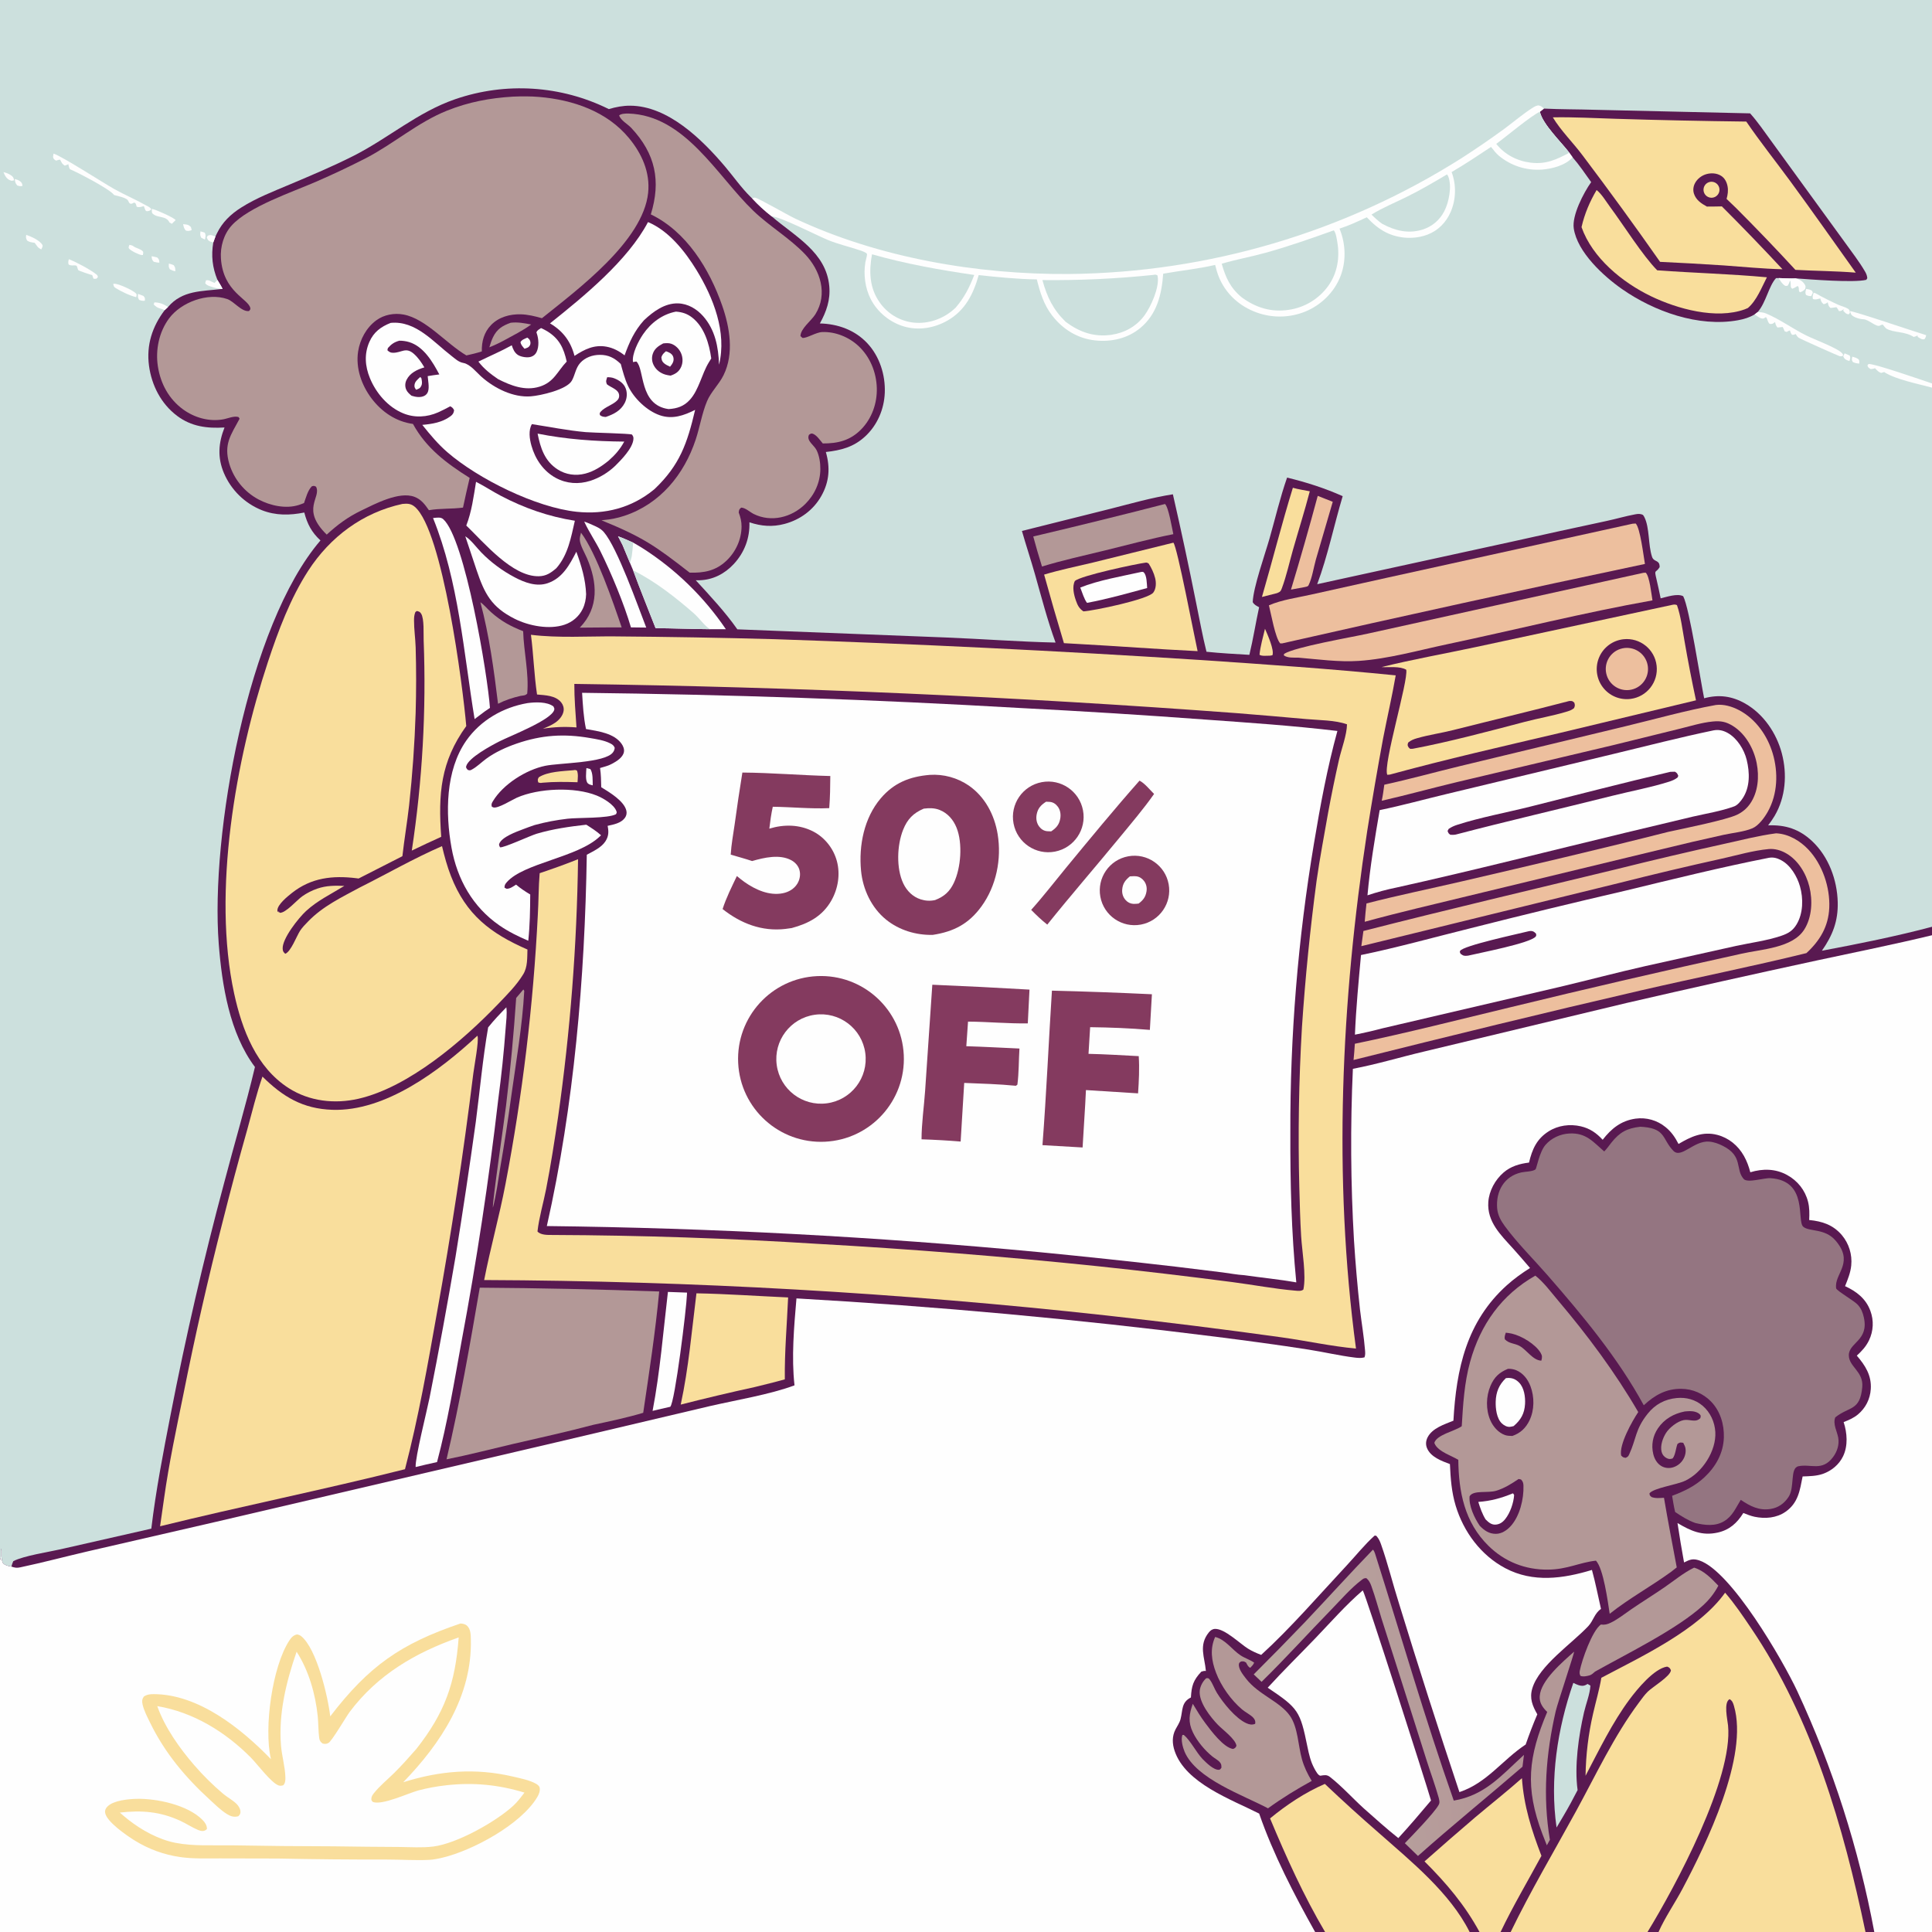 <?xml version="1.0" encoding="utf-8" ?>
<svg xmlns="http://www.w3.org/2000/svg" xmlns:xlink="http://www.w3.org/1999/xlink" width="1024" height="1024">
	<rect width="100%" height="100%" fill="#808080" stroke="none"/>
	<path fill="#591951" d="M0 0L1024 0L1024 203.23L1024 205.445L1024 491.213L1024 495.696L1024 1024L993.414 1024L988.75 1024L879.054 1024L873.214 1024L800.691 1024L795.336 1024L784.176 1024L778.929 1024L702.32 1024L697.042 1024L0 1024L0 826.918L0 0Z"/>
	<path fill="#FEFEFE" d="M717.052 566.484C729.738 564.115 742.403 560.232 754.991 557.288L862.027 531.619C895.628 523.854 929.286 516.334 962.997 509.06C983.356 504.674 1003.75 500.598 1024 495.696L1024 1024L993.414 1024L988.75 1024L879.054 1024L873.214 1024L800.691 1024L795.336 1024L784.176 1024L778.929 1024L702.32 1024L697.042 1024L0 1024L0 826.918C0.081 826.713 0.168 826.509 0.243 826.301C0.868 824.561 0.014 822.306 0.737 820.768C0.805 823.164 0.472 826.496 1.645 828.608C2.898 829.729 4.438 830.042 6.056 830.328C7.851 830.953 8.896 831.111 10.761 830.716C22.608 828.209 34.385 825.072 46.185 822.324L114.531 806.582L295.094 764.402L376.124 745.291C389.926 742.105 408.358 739.06 421.105 734.259C419.428 719.301 420.863 703.149 422.14 688.178C496.515 692.402 570.721 699.189 644.628 708.526C660.93 710.612 677.295 712.77 693.531 715.313C701.745 716.599 709.957 718.559 718.201 719.558C719.916 719.766 721.526 719.875 723.213 719.431C723.699 718.128 723.6 716.988 723.491 715.61C722.923 708.42 721.659 701.2 720.814 694.029C719.483 681.872 718.426 669.686 717.643 657.481C715.873 627.179 715.676 596.806 717.052 566.484Z"/>
	<path fill="#591951" d="M849.449 604.101C854.037 598.179 859.207 593.982 866.902 592.901C872.589 592.127 878.342 593.756 882.781 597.396C885.898 599.903 887.853 602.828 889.65 606.33C896.137 602.493 902.451 599.491 910.18 601.508C916.313 603.109 921.216 607.18 924.316 612.66C925.836 615.348 926.938 618.335 927.697 621.323C934.321 619.322 941.016 619.38 947.204 622.774C952.727 625.804 956.732 630.776 958.285 636.898C959.112 640.154 959.065 643.303 958.905 646.63C965.794 647.299 971.568 649.169 976.235 654.649C979.984 659.122 981.771 664.918 981.192 670.725C980.806 674.631 979.356 678.081 977.92 681.692C983.976 684.482 988.959 688.288 991.342 694.792C993.232 699.867 992.973 705.493 990.625 710.373C989.04 713.688 986.808 716.068 984.144 718.516C988.642 723.722 992.029 729.035 991.553 736.256C991.204 741.555 988.815 746.28 984.741 749.686C982.498 751.561 979.863 752.681 977.165 753.732C979.043 759.474 979.551 766.221 976.884 771.819C974.777 776.24 970.732 779.594 966.137 781.19C962.746 782.368 958.983 782.423 955.427 782.545C953.963 789.928 953.119 796.587 946.346 801.288C941.566 804.606 935.519 805.084 929.945 803.913C927.941 803.491 925.906 802.667 924.002 801.918C920.703 807.222 916.681 810.902 910.391 812.299C902.067 814.147 896.026 811.352 889.109 807.245C890.16 814.227 891.319 821.192 892.584 828.138C895.708 826.561 897.286 825.935 900.676 827.066C917.592 832.711 944.88 879.902 952.575 896.309C971.486 936.993 985.206 979.893 993.414 1024L988.75 1024L879.054 1024L873.214 1024L800.691 1024L795.336 1024L784.176 1024L778.929 1024L702.32 1024L697.042 1024C685.918 1004.18 674.81 982.724 667.387 961.237C652.54 953.726 628.384 945.157 622.598 928.088C621.281 924.201 621.144 920.254 623.074 916.566C623.981 914.833 625.217 913.092 625.709 911.186C626.951 906.381 626.064 902.262 631.209 899.695C631.552 893.552 632.432 890.591 636.726 886.009C637.615 885.719 638.208 885.551 639.144 885.641C638.528 878.353 635.17 872.064 640.719 865.193C641.552 864.16 642.582 863.404 643.945 863.35C649.089 863.145 657.164 871.118 661.385 873.762C663.582 875.138 666.035 876.217 668.455 877.131C684.132 862.827 699.183 845.359 713.742 829.76C718.652 824.5 723.246 818.685 728.593 813.887C729.636 814.024 729.284 813.796 729.973 814.628C730.903 815.75 731.493 817.16 731.975 818.521C735.588 828.723 738.199 839.48 741.481 849.82C751.745 883.299 762.428 916.649 773.526 949.861C788.225 944.936 796.231 932.825 808.636 924.632C810.525 919.208 812.547 913.91 814.805 908.628C812.254 904.14 810.58 900.182 812.136 894.936C815.737 882.797 833.078 871.207 841.812 861.898C844.561 858.968 845.089 855.097 848.555 852.762C846.98 845.901 845.64 838.878 843.762 832.1C828.5 836.729 812.581 838.966 797.87 831.195C784.917 824.353 775.727 811.927 771.534 798.048C769.341 790.789 768.829 783.516 768.488 775.995C764.063 774.327 758.312 772.288 756.341 767.538C755.554 765.642 755.728 763.679 756.638 761.86C759.1 756.945 765.609 754.91 770.345 752.994C771.877 725.5 777.295 700.454 798.653 681.217C802.471 677.778 806.608 674.809 810.952 672.077C808.024 668.634 805.054 665.226 802.044 661.854C795.537 654.64 788.07 647.666 788.839 637.022C789.262 631.17 792.447 625.335 796.876 621.499C800.778 618.12 805.395 616.812 810.413 616.188C812.086 609.175 814.426 603.68 820.816 599.637C825.845 596.455 832.077 595.636 837.839 596.967C842.683 598.086 846.138 600.512 849.449 604.101Z"/>
	<path fill="#F9DE9C" d="M848.742 889.265C869.801 878.107 900.433 863.801 914.344 844.165C919.448 850.066 923.804 856.547 928.167 863.004C960.46 910.795 977.066 968.113 988.75 1024L879.054 1024L873.214 1024L800.691 1024C811.211 1002.28 823.614 981.386 835.201 960.218C845.828 940.805 855.443 920.112 868.716 902.345C870.165 900.405 871.612 898.332 873.338 896.628C875.979 894.02 885.459 888.434 885.624 885.243C884.928 883.937 884.963 883.898 883.606 883.335C876.67 884.364 867.736 895.29 863.715 900.693C854.589 912.957 847.483 927.653 840.376 941.189C840.529 930.092 841.87 919.044 844.375 908.234C845.791 901.952 847.694 895.604 848.742 889.265Z"/>
	<path fill="#591951" d="M873.214 1024C888.063 999.773 918.719 942.565 915.897 914.476C915.58 911.315 913.445 902.284 916.731 900.592C918.175 901.406 918.572 902.623 919.033 904.183C926.928 930.93 904.392 977.247 891.76 1001.1C887.751 1008.67 882.502 1016.22 879.054 1024L873.214 1024Z"/>
	<path fill="#F9DE9C" d="M702.196 945.505C711.51 954.346 721.019 962.978 730.716 971.398C747.804 986.489 768.592 1003.25 778.929 1024L702.32 1024C690.959 1004.77 681.772 984.38 673.155 963.798C681.96 956.536 691.69 950.069 702.196 945.505Z"/>
	<path fill="#F9DE9C" d="M755.026 986.584C763.966 978.658 772.981 970.819 782.071 963.066C790.25 956.191 798.649 949.546 806.655 942.471C807.665 957.185 811.745 969.98 816.996 983.628C809.787 996.984 801.863 1010.31 795.336 1024L784.176 1024C776.361 1009.6 766.545 998.073 755.026 986.584Z"/>
	<path fill="#947581" d="M869.397 597.196C870.009 597.222 870.62 597.263 871.231 597.318C882.954 598.403 881.025 603.846 886.887 609.932C891.099 614.305 897.706 604.43 905.872 605.077C908.427 605.279 910.798 606.166 913.074 607.298C924.092 612.778 919.589 619.715 924.203 624.898C926.212 627.154 935.059 624.248 938.351 624.456C958.55 625.731 952.2 647.08 955.754 650.192C958.877 652.925 967.188 650.931 972.824 657.454C982.506 668.659 973.302 674.36 973.118 681.355C973.11 681.649 973.131 682.682 973.195 682.866C973.681 684.268 982.78 689.471 984.651 691.541C986.48 693.565 987.288 695.61 987.878 698.263C990.62 710.589 979.911 711.532 979.917 718.311C979.923 724.454 987.79 726.904 987.041 735.197C985.888 747.955 980.195 745.281 972.732 751.227C971.358 754.769 973.664 758.505 974.298 762.01C974.96 765.67 973.712 769.429 971.511 772.356C965.731 780.04 959.713 775.724 953.175 777.144C948.576 778.143 951.406 788.337 947.918 793.49C945.651 796.841 942.657 799.057 938.629 799.75C932.388 800.825 927.619 798.303 922.64 794.945C920.017 799.142 918.366 803.471 913.903 806.215C909.228 809.088 903.611 808.445 898.535 807.215C894.601 805.812 891.324 803.692 887.863 801.407C887.178 798.57 886.734 795.687 886.25 792.811C892.644 790.4 898.344 787.717 903.381 782.995C909.365 777.385 913.428 770.242 913.682 761.89C913.894 754.934 911.769 747.859 906.84 742.795C902.706 738.563 897.053 736.155 891.137 736.107C883.142 735.979 876.874 739.534 871.238 744.836C857.631 719.797 838.777 697.159 820.103 675.759C812.677 667.249 804.224 658.923 797.556 649.83C795.476 646.993 793.834 644.036 793.529 640.466C792.759 631.448 797.185 623.438 806.374 621.394C808.301 620.966 812.302 621.007 813.831 619.81C814.453 619.323 815.863 610.579 819.162 606.785C822.338 603.132 827.046 601.014 831.854 600.772C840.66 600.329 844.307 605.144 850.265 610.292C851.668 608.908 852.78 607.242 854.004 605.7C858.469 600.073 862.317 597.992 869.397 597.196Z"/>
	<path fill="#B39897" d="M813.759 676.116C818.13 679.496 822.097 684.895 825.685 689.134C841.444 707.749 856.024 727.322 868.305 748.417C865.051 753.296 858.085 765.641 859.237 771.44C860.196 772.419 860.275 772.44 861.628 772.68C862.699 772.148 862.937 772.059 863.465 770.927C867.339 762.611 866.591 757.697 873.324 749.279C877.303 744.303 882.438 741.58 888.755 740.977C893.714 740.504 898.564 741.802 902.399 745.047C906.476 748.495 908.856 753.694 909.154 758.994C909.714 768.981 902.299 780.506 893.209 784.811C888.561 787.012 876.763 788.587 874.278 791.438C874.318 792.664 874.436 792.587 875.334 793.454C877.471 794.27 879.704 793.957 881.949 793.857C884.021 806.174 886.424 818.474 888.714 830.755L885.734 833.087C875.14 840.816 863.389 847.202 853.169 855.341C852.204 849.077 849.903 831.474 845.888 827.184C837.083 828.145 830.79 831.834 820.502 831.937C808.423 832.058 797.478 827.766 788.861 819.264C776.232 806.804 773.127 790.76 772.929 773.743C770.847 772.494 768.569 771.575 766.423 770.437C764.158 769.236 761.006 767.29 760.228 764.727C761.525 760.476 770.765 758.58 774.392 756.162C774.514 756.08 774.634 755.994 774.754 755.91C775.456 744.398 776.1 732.969 779.194 721.788C784.666 702.017 795.854 686.312 813.759 676.116Z"/>
	<path fill="#591951" d="M799.245 725.502C800.703 725.451 802.277 725.682 803.628 726.247C807.295 727.783 809.809 731.076 811.181 734.717C813.319 740.389 813.322 747.305 810.673 752.814C808.703 756.911 805.865 759.576 801.591 761.083C800.297 761.042 798.91 761.049 797.678 760.609C794.128 759.342 791.367 756.136 789.902 752.76C787.462 747.138 787.587 740.104 790.005 734.494C792.015 729.833 794.637 727.433 799.245 725.502Z"/>
	<path fill="#FEFEFE" d="M798.163 730.443C798.511 730.407 798.86 730.368 799.21 730.353C801.599 730.251 803.476 731.09 805.149 732.804C807.864 735.586 808.514 740.416 808.304 744.124C808.015 749.227 806.075 752.6 802.261 755.856C801.615 756.018 800.964 756.191 800.299 756.256C798.748 756.408 797.082 755.468 795.988 754.411C793.235 751.753 792.647 746.517 792.752 742.912C792.899 737.86 794.498 733.902 798.163 730.443Z"/>
	<path fill="#591951" d="M804.891 783.898L806.169 784.152C807.154 785.131 807.426 786.081 807.471 787.44C807.7 794.489 805.508 803.597 800.695 808.883C798.682 811.095 795.942 812.948 792.853 812.966C789.229 812.987 786.682 811.167 784.278 808.673C781.448 804.512 778.445 798.12 778.913 793.054C780.951 789.638 788.468 791.521 793.078 790.11C797.417 788.782 801.157 786.413 804.891 783.898Z"/>
	<path fill="#FEFEFE" d="M801.827 791.507C802.303 791.811 801.999 791.572 802.518 792.438C802.242 796.592 800.414 801.855 797.826 805.109C796.45 806.84 794.823 807.991 792.549 808.084C790.327 808.175 788.848 806.737 787.377 805.291C785.585 802.353 784.547 799.301 783.53 796.043C790.104 795.589 795.757 794.037 801.827 791.507Z"/>
	<path fill="#591951" d="M892.883 748.115C893.835 748.027 894.794 747.937 895.749 747.934C897.53 747.928 899.905 748.393 901.098 749.82C901.636 750.463 901.338 750.87 901.219 751.626C898.732 754.228 895.518 752.061 892.354 752.689C889.002 753.354 884.802 756.7 883.023 759.492C881.294 762.205 879.869 766.256 880.681 769.486C881.06 770.996 881.956 772.103 883.332 772.826C884.515 773.449 885.331 773.395 886.54 773.001C888.041 771.074 888.201 767.666 889.095 765.319C890.414 764.379 890.498 764.539 892.137 764.698C892.432 765.253 892.724 765.812 892.965 766.393C893.758 768.31 893.48 770.635 892.66 772.504C891.58 774.922 889.541 776.781 887.033 777.634C884.932 778.361 882.528 778.188 880.598 777.065C878.266 775.708 876.887 773.261 876.27 770.698C875.117 765.912 875.988 761.105 878.754 757.031C882.117 752.076 887.114 749.284 892.883 748.115Z"/>
	<path fill="#591951" d="M798.112 706.349C799.173 706.475 800.24 706.611 801.283 706.848C806.479 708.026 813.825 712.424 816.571 717.054C817.487 718.598 817.404 719.497 816.943 721.182C812.485 721.008 809.351 715.664 805.572 713.466C802.948 711.94 799.826 712.215 797.644 709.908C797.237 708.632 797.729 707.569 798.112 706.349Z"/>
	<path fill="#FEFEFE" d="M722.293 842.931C723.577 844.315 756.173 946.17 758.467 954.296C752.787 961.046 747.11 967.721 741.141 974.222C734.821 969.232 728.845 963.774 722.801 958.455C716.862 953.059 711.185 946.727 704.89 941.799C703.261 940.524 701.874 940.843 699.978 941.141C698.71 941.341 697.228 938.41 696.639 937.329C694.682 933.745 693.785 929.835 692.977 925.872C689.106 906.904 688.219 905.438 671.912 894.517C680.066 885.569 688.784 877.046 697.166 868.302C705.351 859.762 713.328 850.651 722.293 842.931Z"/>
	<path fill="#B39897" d="M644.061 867.616C649.689 869.06 652.945 874.385 657.619 877.435C659.882 878.912 662.508 879.662 664.73 881.227C664.294 882.351 663.483 883.103 662.674 883.966C661.437 883.479 661.089 882.296 660.423 881.175C659.256 880.483 659.161 880.503 657.801 880.616C657.213 881.054 656.79 881.132 656.661 881.914C656.235 884.503 658.965 887.825 660.476 889.78C667.005 898.227 678.32 901.759 683.675 909.383C687.955 915.477 688.044 925.261 690.046 932.374C691.238 936.608 692.987 940.16 695.24 943.925C687.127 948.373 679.571 953.014 672.075 958.446C658.87 951.435 634.003 942.918 627.864 928.474C626.889 926.178 625.771 921.951 626.704 919.562L627.447 919.54C631.05 922.584 633.826 928.526 637.421 932.35C639.281 934.234 643.225 938.172 646.019 938.029C646.785 937.99 646.93 937.483 647.379 936.943C647.356 935.616 647.429 935.106 646.537 934.013C645.615 932.883 643.699 931.889 642.536 930.937C638.492 927.628 634.52 922.897 632.253 918.178C629.612 912.681 630.266 908.529 632.206 903.049C634.271 906.532 636.395 909.993 638.814 913.244C641.717 917.143 648.477 926.274 653.555 926.992C654.723 926.491 654.73 926.469 655.344 925.353C655.014 921.876 648.045 916.801 645.531 914.202C641.562 910.1 635.367 902.22 635.871 896.204C636.073 893.788 637.532 891.059 639.337 889.487C640.539 889.404 640.636 889.446 641.372 890.462C642.808 892.444 643.668 895.11 644.975 897.222C648.285 902.566 654.837 910.772 660.658 913.37C662.22 914.068 663.657 914.321 665.244 913.672C665.535 912.398 665.109 911.258 664.163 910.314C662.495 908.651 660.117 907.559 658.299 906.015C652.447 901.044 647.229 893.698 644.501 886.516C642.128 880.267 641.218 873.883 644.061 867.616Z"/>
	<defs>
		<linearGradient id="gradient_0" gradientUnits="userSpaceOnUse" x1="800.66" y1="894.075" x2="669.373" y2="912.086">
			<stop offset="0" stop-color="#B49597"/>
			<stop offset="1" stop-color="#B9A7A0"/>
		</linearGradient>
	</defs>
	<path fill="url(#gradient_0)" d="M727.693 821.347C728.238 821.905 728.553 822.631 728.785 823.362C742.618 867.022 755.305 911.141 770.523 954.351C787.115 951.562 795.793 940.997 807.728 930.123C807.447 932.207 807.189 934.294 806.956 936.384C788.561 952.278 769.719 967.517 751.551 983.702L744.593 976.934C748.432 972.974 760.073 960.971 762.468 956.724C763.278 955.287 762.85 954.395 762.559 952.895C760.715 946.315 758.294 939.809 756.222 933.289L742.295 889.403L732.373 858.311C730.539 852.448 728.952 846.397 726.851 840.635C726.23 838.932 725.6 837.616 724.187 836.449C722.995 836.444 722.727 836.636 721.742 837.38C715.91 841.782 710.612 847.984 705.488 853.241C693.161 865.887 681.282 879.057 668.66 891.401L664.496 887.46C673.693 878.289 682.783 869.013 691.767 859.633C703.806 846.926 715.518 833.929 727.693 821.347Z"/>
	<path fill="#B39897" d="M897.912 830.884C903.169 832.483 907.063 836.597 910.762 840.452C908.581 844.518 906.102 847.691 902.717 850.823C889.109 863.418 862.122 876.587 845.415 885.982C844.549 886.733 843.611 887.686 842.479 887.988C840.936 888.399 839.164 888.823 837.686 888.246C837.16 887.292 837.115 886.57 837.326 885.499C838.458 879.757 843.857 864.369 848.482 861.044C850.52 861.307 851.898 860.951 853.752 860.061C857.492 858.265 861.002 855.431 864.424 853.088C870.289 849.071 876.335 845.338 882.198 841.308C887.318 837.789 892.316 833.604 897.912 830.884Z"/>
	<path fill="#CCE0DD" d="M833.889 891.96C834.772 892.39 835.649 892.829 836.585 893.135C838.143 893.645 839.292 893.716 840.794 892.913C841.013 892.796 841.219 892.657 841.432 892.529L842.955 893.406C842.703 897.926 840.587 903.114 839.561 907.588C836.703 920.042 834.394 936.129 836.165 948.779C833.767 953.451 831.294 958.019 828.617 962.539L825.013 968.62C821.338 942.967 825.442 916.315 833.889 891.96Z"/>
	<path fill="#B39897" d="M834.292 875.433C834.462 876.207 825.519 902.795 824.551 907.025C819.355 929.714 817.628 952.093 821.474 975.135L819.865 978.066L817.491 972.013C808.128 947.345 810.054 931.084 820.056 907.361C819.779 907.094 819.499 906.828 819.237 906.546C817.201 904.355 815.896 902.099 816.084 899.028C816.601 890.613 828.267 880.82 834.292 875.433Z"/>
	<path fill="#F9DE9C" d="M244.084 860.483C245.365 860.577 246.64 860.799 247.608 861.73C249.557 863.603 249.506 866.634 249.56 869.149C250.202 899.026 233.657 924.001 213.715 944.635C233.177 938.5 251.891 936.947 271.906 941.628C275.755 942.529 280.581 943.462 284.051 945.394C284.841 945.833 285.875 946.603 286.039 947.532C286.353 949.307 285.59 951.134 284.689 952.627C275.993 967.043 250.618 980.75 234.666 984.564C232.327 985.123 229.881 985.644 227.475 985.766C220.323 986.127 212.842 985.607 205.655 985.594C186.214 985.628 166.774 985.449 147.338 985.058L116.524 984.991C109.482 984.987 102.341 985.268 95.353 984.261C86.885 983.027 78.76 980.066 71.483 975.561C67.581 973.158 56.099 965.4 55.693 960.558C55.584 959.258 56.167 958.247 57.072 957.378C60.366 954.219 67.986 953.534 72.405 953.427C83.14 953.167 99.499 956.682 107.293 964.552C108.644 965.916 109.67 967.4 109.698 969.368C108.392 970.888 106.594 970.606 104.858 969.865C101.73 968.53 98.773 966.56 95.665 965.115C85.025 960.168 75.037 959.368 63.505 960.71C64.98 961.997 66.481 963.254 68.008 964.478C75.052 970.023 84.126 975.024 93.007 976.742C102.697 978.617 112.967 977.922 122.801 978.063C140.866 978.391 158.933 978.565 177.001 978.585C188.522 978.767 200.044 978.883 211.567 978.931C217.484 978.975 223.816 979.433 229.683 978.696C242.198 977.124 262.777 965.589 272.016 957.112C274.281 955.034 276.114 952.552 277.973 950.117C264.329 945.935 250.965 944.643 236.771 946.202C231.718 946.743 226.711 947.661 221.795 948.949C216.291 950.445 202.465 957.017 197.568 955.055C197.135 954.485 196.812 954.304 196.819 953.543C196.831 952.258 197.399 951.403 198.169 950.434C201.29 946.506 205.427 943.182 208.994 939.649C213.08 935.603 216.871 931.318 220.659 926.998C235.803 907.743 241.331 892.123 243.109 867.868C220.141 875.986 200.18 887.583 185.339 907.349C183.518 909.774 175.893 922.861 174.096 923.803C172.798 924.482 172.357 924.363 170.997 924.106C169.933 923.324 169.368 922.558 169.189 921.235C168.672 917.394 168.799 913.384 168.391 909.506C167.148 897.7 163.647 885.468 157.211 875.437C151.721 891.264 147.528 908.31 148.934 925.208C149.401 930.814 151.125 936.427 151.255 942.042C151.289 943.525 151.228 945.115 150.134 946.22C149.291 946.453 148.661 946.62 147.786 946.348C143.88 945.132 136.351 934.987 133.021 931.619C119.519 917.965 102.452 907.474 83.346 904.277C87.459 915.777 95.159 926.573 103.09 935.741C107.757 941.118 112.827 946.13 118.257 950.735C120.482 952.603 123.323 954.071 125.362 956.087C126.335 957.048 127.313 958.551 127.43 959.947C127.545 961.325 127.161 961.722 126.317 962.654C124.124 963.229 122.395 962.769 120.484 961.605C117.102 959.544 114.147 956.573 111.236 953.911C98.263 942.046 87.359 929.06 79.601 913.155C78.116 910.111 76.313 906.707 75.568 903.384C75.2 901.743 75.251 900.655 76.216 899.214C77.91 898.112 79.443 897.925 81.453 897.927C105.29 897.959 127.949 916.23 143.625 932.417C143.589 932.265 143.551 932.114 143.517 931.962C139.851 915.843 144.27 883.265 153.404 869.42C154.465 867.813 155.585 866.633 157.531 866.272C158.276 866.467 158.955 866.655 159.571 867.147C167.915 873.819 173.874 899.483 175.03 909.714C195.471 883.052 212.444 871.183 244.084 860.483Z"/>
	<path fill="#CCE0DD" d="M0 0L1024 0L1024 203.23L1024 205.445L1024 491.213C1005.77 496.093 984.297 500.433 965.64 503.906C971.332 495.759 974.295 488.209 974.032 478.136C973.722 466.279 969.188 453.984 960.414 445.779C953.637 439.442 946.358 437.103 937.142 437.452C938.376 435.836 939.54 434.205 940.573 432.451C946.425 422.516 947.318 410.373 944.416 399.33C941.596 388.597 934.718 378.445 924.979 372.888C918 368.906 911.008 367.985 903.235 370.096C901.269 360.629 895.465 322.363 892.128 316.004C889.022 314.398 883.476 316.373 880.179 317.128C879.494 313.728 878.756 310.339 877.965 306.962C876.641 301.36 877.503 304.064 879.644 300.604C879.635 300.357 879.639 300.11 879.616 299.864C879.313 296.667 876.553 297.972 875.596 295.078C873.522 288.804 874.375 279.773 871.575 274.134C871.488 273.959 871.396 273.788 871.293 273.622C871.152 273.394 870.992 273.177 870.842 272.954C869.45 272.206 868.2 272.327 866.69 272.607C861.614 273.547 856.483 275.064 851.409 276.151C834.998 279.651 818.606 283.235 802.232 286.903L698.145 309.632C703.765 294.545 707.034 278.41 711.653 262.973C702.043 258.706 692.376 255.597 682.181 253.137C678.507 263.61 675.915 274.769 672.865 285.464C670.526 293.668 664.239 311.334 663.97 319.147C664.863 320.665 665.847 320.984 667.356 321.849C665.531 330.25 664.214 338.71 662.192 347.079C654.613 346.617 647.013 346.244 639.461 345.444C637.302 336.802 635.723 327.958 633.916 319.232C630.101 300.093 626.013 281.009 621.654 261.986C610.492 263.724 599.356 266.931 588.408 269.709L541.647 281.417C543.831 289.074 546.36 296.641 548.538 304.311C551.981 316.441 555.136 328.726 559.474 340.575C540.161 340.145 520.823 338.664 501.512 337.886L390.81 333.558C384.359 324.37 376.372 315.815 368.78 307.566C369.478 307.573 370.177 307.566 370.875 307.544C377.957 307.307 384.156 304.081 388.93 298.93C394.608 292.802 397.469 285.16 397.212 276.829C403.514 278.938 409.396 279.399 415.827 277.687C424.092 275.486 431.124 270.339 435.337 262.85C439.572 255.322 440.092 247.827 437.718 239.571C445.766 238.672 452.417 236.984 458.55 231.314C465.013 225.339 468.612 216.904 468.953 208.149C469.322 198.687 466.181 188.809 459.632 181.857C453.052 174.874 443.994 171.648 434.55 171.434C438.013 165.165 440.199 158.996 439.536 151.685C437.898 133.63 421.295 125.279 409.025 114.696C405.292 111.795 401.805 108.591 398.6 105.115L397.868 104.411C392.836 99.485 388.748 93.534 384.198 88.171C372.098 73.91 354.07 56.093 333.959 56.018C330.123 56.004 326.36 56.716 322.699 57.829C297.352 45.255 268.023 43.364 241.272 52.579C221.426 59.396 205.893 73.228 187.414 82.588C176.499 88.115 165.128 92.893 153.86 97.657C145.057 101.38 135.926 104.88 127.83 110.013C122.246 113.554 117.832 117.768 114.938 123.777C114.681 124.312 114.43 124.851 114.184 125.392L113.056 128.481C111.863 135.491 112.566 141.768 115.244 148.362C116.146 149.913 117.209 151.484 117.968 153.104L117.512 153.164C107.096 154.453 96.614 153.756 89.037 162.746L87.296 164.374C80.703 173.046 77.515 182.876 78.968 193.802C80.354 204.223 85.366 214.021 93.851 220.4C101.456 226.117 109.749 227.129 118.998 226.578C115.772 234.746 115.183 242.536 118.698 250.781C122.514 259.723 129.729 266.782 138.753 270.402C146.121 273.314 153.622 273.187 161.277 271.642C162.887 277.76 165.166 282.117 169.854 286.45C131.332 331.337 111.446 442.371 115.937 500.262C117.63 522.079 121.684 547.715 135.13 565.529C130.243 586.126 124.15 606.466 118.797 626.952C107.913 667.503 98.459 708.424 90.453 749.639C86.535 769.762 82.627 789.842 80.201 810.214L32.18 821.131C25.656 822.62 12.64 824.57 7.04 827.447C6.632 828.414 6.274 829.3 6.056 830.328C4.438 830.042 2.898 829.729 1.645 828.608C0.472 826.496 0.805 823.164 0.737 820.768C0.014 822.306 0.868 824.561 0.243 826.301C0.168 826.509 0.081 826.713 0 826.918L0 0Z"/>
	<path fill="#591951" d="M818.315 57.557C827.364 58.002 836.429 57.919 845.483 58.198L927.593 60.084C931.688 64.642 935.191 69.846 938.815 74.785L957.796 100.913L978.04 128.763C981.53 133.63 985.368 138.578 988.401 143.74C989.147 145.011 989.556 145.955 989.707 147.423L989.181 148.315C982.389 149.943 959.779 148.107 951.71 147.534C948.773 147.682 945.707 147.445 942.758 147.391L941.341 147.405C937.5 151.484 936.047 160.344 931.618 165.4L930.013 166.631C927.22 168.284 924.364 169.155 921.197 169.73C900.271 173.526 876.75 165.103 859.748 153.238C849.884 146.353 835.993 133.638 834.123 121.044C833.1 114.151 839.352 102.174 843.35 96.527C840.169 92.075 837.106 87.506 833.511 83.375L831.784 80.972C827.541 75.376 817.533 65.788 816.163 59.255L818.315 57.557Z"/>
	<path fill="#F9DE9C" d="M823.025 62.197C834.117 61.974 845.382 62.654 856.482 62.966C879.506 63.675 902.536 64.164 925.569 64.433C932.936 75.227 941.167 85.52 948.902 96.064C960.648 112.074 972.062 128.341 983.593 144.506C972.92 143.639 962.274 143.622 951.596 143.031C941.302 131.858 930.782 120.895 920.043 110.149L915.123 105.429C915.747 103.201 916.081 101.002 915.633 98.7C915.19 96.428 914.126 94.329 912.095 93.107C909.856 91.76 907.066 91.594 904.575 92.253C902.026 92.927 899.684 94.674 898.424 97.003C897.495 98.72 897.217 100.756 897.822 102.628C898.922 106.027 901.725 107.873 904.695 109.49C907.335 109.512 909.986 109.427 912.626 109.393C923.536 120.299 934.244 131.405 944.745 142.704C934.35 142.467 923.942 141.414 913.572 140.673C902.345 139.937 891.112 139.308 879.872 138.787C866.523 119.734 852.833 100.921 838.81 82.358C833.805 75.653 827.328 69.311 823.025 62.197Z"/>
	<path fill="#F9DE9C" d="M846.233 100.729C848.912 102.79 851.295 106.866 853.329 109.61C860.472 119.25 870.685 135.525 878.357 143.265C897.715 144.691 917.162 145.175 936.492 146.966C933.722 152.346 931.08 159.269 926.421 163.255C925.864 163.513 925.321 163.751 924.743 163.96C909.577 169.438 889.015 163.727 875.118 157.039C859.905 149.719 844.01 136.747 838.241 120.386C839.858 113.325 842.555 106.961 846.233 100.729Z"/>
	<path fill="#F9DE9C" d="M905.183 96.807C907.167 95.778 909.609 96.467 910.762 98.382C911.915 100.297 911.382 102.778 909.544 104.05C908.247 104.947 906.559 105.05 905.163 104.316C903.767 103.582 902.894 102.133 902.898 100.555C902.903 98.978 903.783 97.534 905.183 96.807Z"/>
	<path fill="#FEFEFE" d="M398.6 105.115C398.923 104.973 399.866 104.679 400.187 104.745C402.314 105.188 417.411 113.943 421.285 115.77C465.517 136.617 518.126 145.617 566.808 145.22C640.46 144.459 712.443 123.193 774.684 83.808C782.376 78.857 789.92 73.681 797.307 68.286C802.373 64.534 807.34 60.251 812.674 56.906C813.577 56.34 814.236 56.082 815.261 55.854C816.775 56.053 817.236 56.565 818.315 57.557L816.163 59.255C817.533 65.788 827.541 75.376 831.784 80.972L833.511 83.375C829.823 87.621 822.714 89.492 817.256 89.887C808.978 90.483 800.792 87.846 794.417 82.531C792.92 81.258 791.782 79.791 790.589 78.244L790.291 77.864C783.402 82.442 776.537 87.03 769.389 91.198C771.952 98.059 771.766 105.645 768.871 112.372C766.469 117.882 762.263 122.205 756.61 124.351C749.662 126.989 741.444 126.536 734.785 123.275C730.717 121.283 727.513 118.437 724.434 115.163C719.691 117.346 714.955 119.6 709.967 121.178C713.303 129.203 713.62 138.654 710.347 146.77C707.041 154.968 700.269 161.568 692.161 165.006C683.238 168.727 673.192 168.699 664.29 164.929C655.942 161.422 649.301 155.021 645.938 146.577C645.138 144.569 644.579 142.505 644.051 140.412C634.954 142.531 625.699 143.424 616.527 145.067C615.715 155.988 613.267 166.419 604.473 173.775C597.723 179.422 588.908 181.385 580.288 180.411C571.027 179.364 563.312 174.524 557.643 167.208C553.187 161.456 551.288 155.026 549.526 148.076C539.213 147.95 528.974 146.903 518.726 145.814C515.911 155.88 511.543 164.577 502.159 169.925C495.255 173.859 487.051 175.288 479.32 173.094C471.799 170.959 465.066 165.493 461.507 158.525C458.492 152.624 457.6 145.473 458.663 138.966C458.826 137.966 459.656 135.502 459.506 134.62C459.385 133.905 456.695 132.983 456.107 132.781C450.26 130.769 444.277 129.483 438.541 127.088C432.783 124.684 413.243 114.682 409.025 114.696C405.292 111.795 401.805 108.591 398.6 105.115Z"/>
	<path fill="#CCE0DD" d="M793.038 76.254C798.241 72.495 811.774 61.083 816.163 59.255C817.533 65.788 827.541 75.376 831.784 80.972C824.92 84.556 819.471 87.193 811.397 86.225C804.159 85.357 797.613 81.993 793.038 76.254Z"/>
	<path fill="#CCE0DD" d="M706.944 122.089C708.105 123.497 708.499 126.578 708.81 128.393C710.195 136.467 708.843 144.739 704.025 151.502C699.049 158.432 691.458 163.027 683.011 164.222C673.727 165.618 665.497 163.052 658.045 157.528C652.082 152.559 649.608 147.092 647.533 139.781C655.155 137.513 663.103 136.113 670.791 133.979C683 130.591 695.017 126.355 706.944 122.089Z"/>
	<path fill="#CCE0DD" d="M611.228 145.716C612.342 145.552 612.322 145.434 613.431 145.913C613.481 146.098 613.548 146.28 613.581 146.468C614.59 152.337 610.037 162.474 606.605 167.163C602.361 172.96 596.077 176.435 589.01 177.456C579.875 178.775 572.132 176.019 564.849 170.594C558.1 164.009 554.997 157.475 552.499 148.448C572.291 148.646 591.539 147.753 611.228 145.716Z"/>
	<path fill="#CCE0DD" d="M462.178 134.783C479.94 139.84 498.113 143.067 516.364 145.738C513.847 152.309 511.068 157.819 506.435 163.156C505.64 163.876 504.836 164.591 503.984 165.244C498.15 169.713 490.593 171.932 483.283 170.864C476.393 169.842 470.231 166.018 466.256 160.298C460.749 152.53 460.544 143.773 462.178 134.783Z"/>
	<path fill="#CCE0DD" d="M766.935 92.448C767.271 92.86 767.368 92.93 767.595 93.496C769.668 98.69 767.959 107.272 765.459 112.034C762.978 116.758 758.974 120.144 753.867 121.717C746.318 124.044 739.331 122.233 732.607 118.632C730.504 117.157 728.743 115.525 726.921 113.734C732.852 110.049 739.745 107.253 746.013 104.13C753.185 100.557 760.05 96.542 766.935 92.448Z"/>
	<path fill="#FEFEFE" d="M931.618 165.4C933.151 165.462 934.619 165.553 936.05 166.153C943.458 169.257 950.142 174.223 957.307 177.779C961.473 179.847 973.196 184.237 975.984 186.854C976.565 187.4 976.56 187.467 976.909 188.055L976.617 188.719C975.941 188.857 975.906 188.912 975.107 188.802C974.567 188.727 954.34 179.692 953.425 179.068C952.699 178.573 952.163 177.776 951.728 177.029C951.582 177.096 951.439 177.169 951.29 177.23C950.53 177.537 950.789 177.431 949.796 177.435C949.211 176.656 948.963 176.072 948.703 175.136C947.946 175.369 947.628 175.523 946.998 175.95L945.89 175.585L945.616 174.908C945.199 173.905 945.376 174.293 944.819 173.288C944.629 173.319 944.44 173.351 944.25 173.379C943.536 173.485 942.835 173.539 942.116 173.586C941.259 172.672 941.12 171.877 940.804 170.699C939.492 171.614 939.472 171.863 937.913 171.667C936.666 170.389 936.987 169.18 935.969 168.066C935.119 168.565 934.814 169.048 933.806 168.82C932.422 168.508 931.157 167.431 930.013 166.631L931.618 165.4Z"/>
	<path fill="#FEFEFE" d="M1024 205.445C1017.01 203.575 1004.92 201.133 999.037 197.439C998.91 197.359 998.788 197.274 998.663 197.192L997.069 197.66C995.783 197.308 995.101 196.485 994.186 195.575L993.761 195.146C992.924 195.498 992.377 195.537 991.484 195.608C990.375 194.932 990.248 194.921 989.762 193.734L990.331 192.929C993.233 192.563 1018.95 201.552 1024 203.23L1024 205.445Z"/>
	<path fill="#FEFEFE" d="M942.758 147.391C945.707 147.445 948.773 147.682 951.71 147.534C953.579 148.004 955.223 148.848 956.37 150.487C957.184 151.649 957.063 151.948 956.757 153.206C955.813 154.137 955.277 154.552 953.995 154.913C952.891 153.958 953.984 152.611 952.798 151.55C951.861 152.153 951.019 152.639 949.976 153.035C948.459 152.293 949.601 150.237 948.762 148.672C948.417 149.771 948.096 150.561 947.426 151.502L946.241 151.536C944.514 150.474 943.787 149.099 942.758 147.391Z"/>
	<path fill="#FEFEFE" d="M117.968 153.104C116.243 153.077 114.85 152.909 113.214 152.341C111.664 151.802 109.79 151.51 108.767 150.138L109.147 148.628C110.575 148.089 112.245 149.439 113.69 149.982L115.244 148.362C116.146 149.913 117.209 151.484 117.968 153.104Z"/>
	<path fill="#FEFEFE" d="M87.296 164.374C86.467 163.98 85.585 163.728 84.708 163.461C83.177 162.994 82.517 162.418 81.421 161.315L81.669 160.279L81.653 161.45L81.847 160.255C84.637 160.355 86.774 161.116 89.037 162.746L87.296 164.374Z"/>
	<path fill="#FEFEFE" d="M113.056 128.481C112.584 128.36 111.69 128.152 111.269 127.952C110.166 127.428 110.011 126.868 109.609 125.821L110.128 124.913C111.908 124.238 112.434 124.763 114.184 125.392L113.056 128.481Z"/>
	<path fill="#FEFEFE" d="M28.396 81.421C32.83 82.779 54.294 96.685 60.474 100.149C66.094 103.299 72.05 105.811 77.664 108.985C78.539 109.479 79.877 110.001 80.149 111C79.198 111.867 79.05 111.816 77.753 111.963L77.083 111.474L76.233 109.249C74.76 109.611 73.918 110.029 72.448 109.582C72.373 109.314 72.076 108.214 71.948 108C70.988 106.398 70.137 108.746 68.742 107.777C68.282 107.458 68.03 106.316 67.585 105.919C66.064 104.565 62.417 103.943 60.456 103.359C58.568 100.417 41.039 91.315 37.066 89.684C36.681 89.008 36.52 88.565 36.365 87.782C36.315 87.534 36.278 87.283 36.235 87.034C35.573 87.359 35.035 87.566 34.318 87.789C32.852 86.895 32.655 86.129 31.869 84.633C30.875 84.755 31.22 84.661 30.342 84.95C30.149 85.013 29.959 85.083 29.767 85.149C29.453 84.969 28.959 84.713 28.721 84.448C27.787 83.41 28.175 82.652 28.396 81.421Z"/>
	<path fill="#FEFEFE" d="M980.535 164.912C982.558 164.796 1014.97 175.868 1020.9 177.642C1020.72 178.71 1020.58 178.945 1020 179.803C1018.48 180.078 1017.78 179.319 1016.48 178.601L1016.3 177.818C1015.62 178.203 1015.06 178.409 1014.29 178.587C1009.7 175.534 1003.5 176.413 999.864 174.187C999.225 173.795 998.409 172.603 997.882 172.019C996.859 172.288 997.184 172.131 996.35 172.59C994.607 173.549 990.341 169.327 987.786 169.233C986.005 169.167 983.906 168.612 982.361 167.706C981.04 166.931 981.029 166.304 980.535 164.912Z"/>
	<path fill="#FEFEFE" d="M961.29 155.148C962.251 155.429 962.021 155.291 962.708 155.683C966.498 157.79 970.372 159.743 974.32 161.536C975.865 162.223 978.037 162.74 979.435 163.629C980.438 164.266 980.388 164.831 980.479 165.873L979.785 166.637C978.222 166.32 978.008 165.806 976.944 164.663L977.225 163.851C976.165 164.544 975.983 164.942 974.678 164.872C974.268 164.073 973.967 163.51 973.365 162.831C972.308 162.94 971.26 163.081 970.208 163.231C969.041 162.269 969.1 161.663 968.732 160.227C967.929 160.797 967.488 161.11 966.494 161.19C965.298 160.132 965.249 159.662 964.77 158.179C963.309 158.502 962.299 158.993 960.876 158.466C960.558 157.091 960.845 156.436 961.29 155.148Z"/>
	<path fill="#FEFEFE" d="M36.495 137.377C40.388 138.892 47.612 142.744 50.772 145.203C51.568 145.823 51.759 145.903 51.865 146.929L51.06 147.76L49.596 147.769L48.854 145.786C48.164 145.709 41.82 143.527 41.51 143.204C41.201 142.882 40.862 141.014 40.568 140.86C39.526 140.312 37.939 141.118 36.394 140.233C36.031 138.984 36.174 138.659 36.495 137.377Z"/>
	<path fill="#FEFEFE" d="M80.486 110.72C80.689 110.764 80.893 110.805 81.096 110.853C82.975 111.298 92.318 115.382 93.077 116.668L91.092 118.623L89.847 117.949C88.094 114.094 83.41 115.794 80.803 113.121C80.336 112.642 80.506 111.38 80.486 110.72Z"/>
	<path fill="#FEFEFE" d="M60.01 150.439C60.229 150.425 60.447 150.404 60.666 150.398C62.919 150.337 70.648 153.922 72.115 155.567C72.657 156.176 72.327 156.754 72.225 157.495C69.235 156.903 63.989 154.385 61.421 152.748C60.236 151.993 60.297 151.747 60.01 150.439Z"/>
	<path fill="#FEFEFE" d="M13.898 124.47C16.452 125.316 21.127 127.41 22.457 129.803C22.868 130.542 22.178 131.481 21.867 132.212C21.083 131.759 20.388 131.418 19.83 130.678C19.335 130.023 18.868 129.342 18.368 128.686C16.86 128.488 15.671 128.388 14.369 127.515C13.691 126.148 13.706 125.992 13.898 124.47Z"/>
	<path fill="#FEFEFE" d="M68.592 129.764C69.508 129.917 70.02 130.013 70.79 130.565C72.242 131.607 74.485 131.899 75.648 133.15C76.14 133.679 75.809 134.497 75.739 135.161C75.546 135.17 75.352 135.201 75.159 135.187C73.667 135.074 69.224 132.887 68.374 131.709C67.931 131.096 68.398 130.423 68.592 129.764Z"/>
	<path fill="#FEFEFE" d="M1.847 91.26C3.072 91.471 4.466 92.029 5.515 92.697C6.821 93.528 7.23 94.061 7.476 95.555C6.509 95.791 6.404 95.969 5.418 95.588C3.429 94.82 2.633 93.108 1.847 91.26Z"/>
	<path fill="#FEFEFE" d="M957.297 153.127C958.244 153.26 958.959 153.375 959.834 153.796C960.689 154.208 960.537 154.36 960.834 155.188L959.985 156.952C958.871 156.986 958.234 156.769 957.214 156.332C956.66 155.005 956.978 154.501 957.297 153.127Z"/>
	<path fill="#FEFEFE" d="M97.049 118.805C97.894 118.876 99.318 118.975 100.062 119.418C101.354 120.185 101.345 120.624 101.567 121.978C100.424 122.378 99.85 122.531 98.654 122.28C97.505 121.35 97.378 120.167 97.049 118.805Z"/>
	<path fill="#FEFEFE" d="M981.771 189.036C982.905 189.396 984.325 189.669 985.145 190.576C985.653 191.139 985.437 191.994 985.44 192.703C984.091 192.603 983.276 192.472 982.028 191.876C981.31 190.582 981.466 190.51 981.771 189.036Z"/>
	<path fill="#FEFEFE" d="M89.526 139.687C90.403 139.884 91.224 140.223 92.065 140.534C93.015 141.9 92.906 142.185 92.912 143.791C91.816 143.584 91.011 143.233 90.019 142.728C89.318 141.421 89.396 141.186 89.526 139.687Z"/>
	<path fill="#FEFEFE" d="M73.158 155.771C74.138 156.068 75.104 156.505 76.059 156.876C76.951 158.046 76.913 157.951 76.743 159.415C75.549 159.499 74.864 159.377 73.742 158.962C72.929 157.616 73.05 157.367 73.158 155.771Z"/>
	<path fill="#FEFEFE" d="M80.339 135.804C81.35 135.95 82.334 136.212 83.328 136.449C84.385 137.576 84.33 137.643 84.465 139.198C83.406 139.222 82.511 138.992 81.487 138.739C80.475 137.594 80.529 137.345 80.339 135.804Z"/>
	<path fill="#FEFEFE" d="M977.69 187.278C978.596 187.634 979.485 188.055 980.377 188.447C980.934 189.738 980.647 189.968 980.225 191.334C979.925 191.242 979.617 191.17 979.323 191.058C977.969 190.544 977.458 190.112 976.947 188.811L977.69 187.278Z"/>
	<path fill="#FEFEFE" d="M7.834 94.88C8.672 95.094 9.618 95.394 10.35 95.877C11.519 96.65 11.753 97.187 11.936 98.522C10.77 98.838 10.232 98.666 9.103 98.279C8.045 96.903 8.044 96.539 7.834 94.88Z"/>
	<path fill="#FEFEFE" d="M106.253 122.642C107.057 122.81 107.767 123.054 108.54 123.327C109.228 124.771 108.88 125.444 108.614 126.994L106.677 126.023C105.926 124.588 106.093 124.21 106.253 122.642Z"/>
	<path fill="#FEFEFE" d="M308.523 367.2C385.944 368.092 463.334 370.777 540.631 375.254C573.089 376.907 605.527 378.931 637.939 381.324C661.577 383.015 685.317 384.615 708.848 387.426C703.452 407.041 699.793 426.871 696.449 446.918C687.94 497.602 683.747 548.916 683.915 600.309C683.828 626.903 684.468 653.201 687.067 679.689C677.965 678.085 668.632 677.197 659.474 675.873C655.7 675.661 651.807 674.888 648.041 674.413L623.317 671.381C599.196 668.578 575.049 666.005 550.879 663.662C464.092 655.45 377.003 650.837 289.835 649.835C304.286 585.64 309.96 518.718 311.012 453.027C314.417 451.171 318.669 449.287 320.864 445.947C322.656 443.219 322.681 440.814 322.054 437.712C325.24 437.001 329.119 436.325 331.182 433.517C332.001 432.403 332.29 431.122 332.005 429.767C330.914 424.578 322.906 419.854 318.664 417.244C318.592 413.824 318.547 410.453 318.045 407.061C320.225 406.449 322.432 405.869 324.438 404.79C326.813 403.514 330.133 401.495 330.686 398.594C330.979 397.06 330.328 395.472 329.458 394.24C325.435 388.541 316.96 387.555 310.59 386.399C309.265 380.117 308.914 373.6 308.523 367.2Z"/>
	<path fill="#843A5F" d="M433.138 517.36C457.347 516.26 477.875 534.971 479.019 559.178C480.162 583.386 461.489 603.948 437.284 605.135C413.017 606.326 392.39 587.594 391.244 563.325C390.097 539.055 408.866 518.463 433.138 517.36Z"/>
	<path fill="#FEFEFE" d="M431.858 537.843C444.854 536.019 456.855 545.11 458.619 558.114C460.383 571.118 451.236 583.077 438.224 584.781C425.297 586.473 413.433 577.399 411.68 564.48C409.928 551.56 418.947 539.654 431.858 537.843Z"/>
	<path fill="#843A5F" d="M492.784 410.702C500.131 410.218 507.428 412.217 513.503 416.376C522.108 422.372 527.088 431.909 528.771 442.107C530.946 455.284 528.088 469.569 520.174 480.44C513.459 489.664 505.514 493.801 494.373 495.507C485.522 495.714 476.546 493.013 469.626 487.397C461.88 481.109 457.308 471.344 456.375 461.51C455.109 448.164 457.954 433.572 466.785 423.164C473.79 414.909 482.188 411.587 492.784 410.702Z"/>
	<path fill="#FEFEFE" d="M489.609 428.593C492.464 428.241 495.294 428.195 498.005 429.275C502.306 430.989 505.31 434.486 507.006 438.733C510.295 446.967 509.344 459.867 505.599 467.861C503.398 472.559 500.406 475.21 495.618 477.053C493.028 477.616 490.551 477.491 488.018 476.691C483.808 475.361 480.644 472.201 478.77 468.261C474.96 460.253 475.414 447.957 478.675 439.792C480.947 434.105 484.099 430.944 489.609 428.593Z"/>
	<path fill="#843A5F" d="M393.477 409.469C409.002 409.574 424.547 410.935 440.078 411.309C440.04 417.007 439.969 422.65 439.51 428.333C429.642 428.774 419.494 427.712 409.591 427.6C408.746 431.454 408.219 435.281 407.758 439.198C415.594 436.819 423.836 436.931 431.205 440.805C437.242 443.978 441.769 449.8 443.551 456.362C445.447 463.347 444.205 470.967 440.672 477.232C435.969 485.569 428.56 489.477 419.631 491.885C418.504 492.035 417.384 492.223 416.253 492.354C403.799 493.798 392.615 489.451 382.995 481.818C384.895 475.866 387.87 469.96 390.563 464.322C391.879 465.414 393.206 466.494 394.602 467.483C400.371 471.564 407.754 474.888 414.954 473.426C418.028 472.802 420.867 471.156 422.555 468.457C423.933 466.254 424.424 463.539 423.703 461.024C423.068 458.806 421.399 457.007 419.39 455.929C413.196 452.604 405.005 454.534 398.636 456.368C394.904 455.119 391.074 454.092 387.299 452.977C387.6 447.618 388.641 442.164 389.394 436.845C390.636 427.702 391.997 418.576 393.477 409.469Z"/>
	<path fill="#843A5F" d="M557.546 525.064C575.216 525.497 592.88 526.135 610.536 526.977L609.451 545.866C598.995 544.965 588.287 544.554 577.795 544.425C577.534 549.138 577.247 553.849 576.934 558.558C585.809 558.744 594.688 559.32 603.554 559.774C603.986 566.257 603.637 573.02 603.202 579.5L575.573 577.761C575.125 587.897 574.346 598.048 573.796 608.184L552.53 606.949C554.628 579.698 555.792 552.343 557.546 525.064Z"/>
	<path fill="#843A5F" d="M494.147 521.928C511.322 522.638 528.49 523.501 545.65 524.517L544.751 542.41C534.191 542.583 523.641 541.543 513.075 541.476C512.732 545.818 512.43 550.164 512.166 554.511C521.555 554.807 530.945 555.324 540.329 555.744C539.93 562.079 540.055 568.599 539.238 574.882L538.455 575.483C529.373 574.581 520.172 574.351 511.053 573.969L509.16 605.041C502.262 604.473 495.351 604.08 488.433 603.86C488.453 595.419 489.723 586.757 490.319 578.321L494.147 521.928Z"/>
	<path fill="#843A5F" d="M552.169 414.557C562.316 412.664 572.082 419.334 574.009 429.474C575.937 439.614 569.299 449.403 559.166 451.365C548.984 453.336 539.138 446.66 537.201 436.471C535.265 426.282 541.974 416.459 552.169 414.557Z"/>
	<path fill="#FEFEFE" d="M554.454 424.918C555.141 424.936 555.829 424.956 556.514 425.025C558.283 425.204 559.676 426.198 560.707 427.609C562.019 429.405 562.337 431.705 561.959 433.857C561.387 437.124 559.812 438.858 557.136 440.65C556.426 440.637 555.714 440.623 555.006 440.557C553.239 440.393 551.817 439.464 550.76 438.054C549.383 436.216 549.023 433.866 549.456 431.642C550.095 428.357 551.737 426.686 554.454 424.918Z"/>
	<path fill="#843A5F" d="M598.009 453.854C607.998 452.034 617.574 458.645 619.411 468.63C621.249 478.615 614.653 488.202 604.671 490.056C594.666 491.915 585.051 485.301 583.209 475.292C581.367 465.283 587.998 455.679 598.009 453.854Z"/>
	<path fill="#FEFEFE" d="M598.86 464.499C600.006 464.437 601.215 464.332 602.356 464.474C603.976 464.676 605.432 465.675 606.39 466.969C607.581 468.581 607.993 470.51 607.671 472.478C607.185 475.445 605.844 477.159 603.484 478.911C602.591 478.995 601.62 479.131 600.725 479.076C599.075 478.975 597.692 478.27 596.597 477.048C595.249 475.545 594.633 473.61 594.779 471.604C595.015 468.364 596.409 466.483 598.86 464.499Z"/>
	<path fill="#843A5F" d="M603.965 413.765C606.582 415.008 609.548 418.705 611.686 420.812C606.118 428.721 599.789 436.143 593.654 443.615C580.884 459.167 567.668 474.376 555.073 490.064C552.008 487.64 549.282 485.035 546.544 482.249C552.989 475.087 558.838 467.448 564.963 460.019C577.75 444.509 590.651 428.818 603.965 413.765Z"/>
	<path fill="#F9DE9C" d="M281.413 336.449C295.976 338.241 311.378 337.188 326.059 337.304C354.232 337.517 382.403 338.01 410.566 338.784C485.63 341.29 560.651 344.952 635.603 349.769C670.38 352.108 705.068 354.477 739.756 357.958C737.824 369.103 735.253 380.15 733.096 391.256C730.063 407.653 727.243 424.09 724.637 440.561C710.814 530.913 706.51 623.976 718.7 714.762C705.627 713.584 692.37 710.633 679.332 708.828C648.425 704.525 617.459 700.657 586.443 697.226C476.91 685.158 366.814 678.89 256.619 678.448C259.917 661.402 264.669 644.656 267.916 627.586C276.941 580.472 282.669 532.786 285.057 484.876C285.496 477.519 285.415 470.16 286.035 462.808C292.894 460.498 299.663 458.108 306.377 455.4C305.773 501.085 302.244 546.684 295.812 591.919C293.9 604.725 291.941 617.568 289.444 630.274C287.983 637.71 285.732 645.19 284.873 652.706C286.597 654.689 290.397 654.562 292.886 654.557C339.704 654.738 386.507 656.307 433.232 659.26C482.827 662.034 532.348 665.985 581.755 671.111C605.586 673.629 629.385 676.436 653.148 679.531C664.237 680.971 675.42 683.12 686.537 684.071C687.958 684.192 689.696 684.433 690.822 683.48C692.407 675.861 690.132 663.413 689.638 655.322C689.112 646.723 688.901 638.07 688.669 629.458C687.93 601.113 688.394 572.75 690.06 544.445C691.792 518.47 694.382 492.561 697.827 466.757C699.531 454.789 701.818 442.869 703.894 430.958C705.656 421.396 707.611 411.871 709.757 402.388C711.067 396.78 713.828 389.584 713.939 383.917C707.717 381.638 699.125 381.744 692.479 381.136C680.168 380.022 667.85 378.973 655.527 377.989C538.67 369.259 421.574 364.09 304.403 362.486C304.387 370.181 305.029 377.874 305.55 385.548C299.364 385.061 293.862 385.279 287.732 386.24C289.97 385.338 292.288 384.404 294.284 383.03C296.342 381.613 298.333 379.358 298.718 376.81C298.963 375.187 298.476 373.574 297.454 372.299C294.456 368.561 288.991 368.508 284.642 368.103C283.074 357.641 282.781 346.959 281.413 336.449Z"/>
	<path fill="#F9DE9C" d="M213.293 267.089C215.923 266.85 217.813 266.852 219.903 268.662C234.687 281.461 245.291 363.511 247.128 384.825C233.466 403.792 232.235 420.784 233.849 443.541C228.616 445.894 223.418 448.325 218.257 450.833C223.874 413.962 225.979 376.642 224.546 339.374C224.405 336.027 224.924 327.954 223.2 325.24C222.521 324.17 222.077 324.151 220.934 323.836L220.153 324.413C219.547 325.916 219.449 327.189 219.445 328.807C219.433 333.5 220.152 338.36 220.308 343.091C220.643 354.694 220.64 366.305 220.299 377.908C219.763 394.242 218.61 410.55 216.841 426.797C215.827 435.823 214.292 444.775 213.278 453.799L190.067 465.629C189.692 465.576 189.316 465.526 188.94 465.48C176.356 463.937 165.023 465.158 154.769 473.253C152.432 475.098 147.134 479.345 147.02 482.431C146.992 483.205 147.135 483.043 147.783 483.673L147.481 482.836L148.274 483.807C151.448 484.009 157.336 477.059 160.178 475.073C162.654 473.325 165.369 471.942 168.24 470.968C172.997 469.344 177.54 469.336 182.5 469.553C175.489 473.886 168.375 477.216 162.224 482.857C158.335 486.423 149.415 497.595 149.828 502.949C149.937 504.355 150.24 504.584 151.18 505.525C154.178 504.421 157.188 496.189 159.047 493.325C160.208 491.535 161.861 489.885 163.341 488.353C171.089 480.331 181.103 475.569 190.789 470.339C205.279 463.088 219.401 454.916 234.281 448.474C235.555 453.851 237.002 459.171 239.01 464.326C247.004 484.851 259.926 494.687 279.558 503.268C279.409 507.674 279.696 512.453 277.351 516.344C273.854 522.145 268.592 527.393 263.899 532.273C245.257 551.657 216.641 576.248 189.999 582.361C177.419 585.247 164.036 583.762 153.044 576.746C135.855 565.775 128.264 545.707 124.107 526.596C112.399 472.757 124.973 402.368 141.995 350.884C147.44 334.414 153.883 317.146 163.345 302.528C174.977 284.559 192.228 271.662 213.293 267.089Z"/>
	<path fill="#B39897" d="M271.833 51.217C276.523 51.026 281.141 50.984 285.822 51.385C303.713 52.915 321.671 59.017 333.396 73.215C340.197 81.448 344.678 91.405 343.521 102.253C340.794 127.816 306.264 153.368 287.246 168.655C283.634 167.622 279.745 166.675 275.972 166.587C270.268 166.454 264.442 168.025 260.349 172.191C256.564 176.045 255.24 180.995 255.378 186.261C252.677 187.135 249.971 187.767 247.204 188.382C236.683 182.264 225.783 168.945 213.94 166.722C208.955 165.786 203.581 166.759 199.454 169.773C194.192 173.616 190.798 179.89 189.812 186.264C188.446 195.098 191.641 204.175 196.941 211.19C202.349 218.35 209.907 223.476 218.879 224.694C225.932 237.587 236.754 245.627 248.935 253.294C247.695 258.527 246.517 263.775 245.401 269.036C239.377 269.845 233.294 269.376 227.325 270.413C225.197 267.37 223.288 264.71 219.704 263.346C211.52 260.23 198.6 267.16 191.348 270.664C184.389 274.009 178.845 278.136 173.171 283.354C159.266 269.755 170.457 263.808 167.519 257.968C166.372 257.438 166.43 257.402 165.233 257.781C163.05 260.092 162.203 263.663 161.142 266.617C160.217 267.008 159.275 267.358 158.318 267.664C151.493 269.842 143.192 268.004 136.981 264.697C129.528 260.7 123.967 253.907 121.522 245.811C118.497 235.488 122.253 230.716 126.981 221.947L126.521 221.124C124.353 220.167 120.647 221.858 118.202 222.279C110.753 223.563 103.111 221.399 97.051 217.003C89.531 211.548 85.112 203.367 83.691 194.274C82.316 185.477 84.272 175.948 89.621 168.75C95.971 160.204 110.016 154.907 120.429 158.497C124.127 159.772 128.033 165.41 132 164.849C132.431 164.257 132.837 164.061 132.672 163.277C131.634 158.321 118.275 154.725 117.094 136.999C116.678 130.766 118.565 124.16 122.811 119.486C131.889 109.491 154.932 101.803 167.471 96.34C176.452 92.445 185.303 88.26 194.012 83.79C208.749 76.134 221.504 64.801 236.986 58.619C248.388 54.065 259.638 51.948 271.833 51.217Z"/>
	<path fill="#F9DE9C" d="M252.981 548.995L253.105 549.138C253.906 551.691 251.343 565.113 250.864 568.996C245.621 611.46 239.192 653.769 231.582 695.874C226.672 723.56 221.776 751.502 214.649 778.716C171.577 789.559 127.965 798.338 84.843 808.953C85.585 804.011 86.293 799.064 86.968 794.113C89.566 775.573 93.474 757.189 97.236 738.859C103.35 708.097 110.311 677.508 118.11 647.129C122.198 630.864 126.527 614.661 131.096 598.525C133.663 589.235 135.951 579.724 139.108 570.619C150.018 581.382 160.5 587.682 176.143 588.222C204.277 589.194 233.165 567.401 252.981 548.995Z"/>
	<path fill="#B39897" d="M332.134 60.171C332.433 60.173 332.732 60.167 333.031 60.176C363.146 61.079 380.01 93.185 399.228 111.675C407.851 119.97 418.428 126.1 426.648 134.695C434.825 143.245 438.873 155.859 432.145 166.601C429.981 170.057 424.365 174.069 424.253 178.133L425.306 179.088C427.567 179.402 432.424 176.12 435.8 175.991C442.815 175.724 449.974 178.672 455.042 183.413C461.177 189.152 464.492 197.323 464.728 205.655C464.957 213.704 462.113 221.796 456.435 227.581C450.619 233.508 444.06 235.072 436.081 235.038C434.706 233.408 432.706 230.404 430.616 229.831C429.806 229.609 429.47 230.046 428.791 230.426C427.247 233.6 431.46 235.875 432.812 238.608C434.272 241.56 434.832 245.385 434.807 248.649C434.754 255.694 431.724 262.297 426.728 267.215C419.547 274.285 408.714 277 399.477 272.42C397.521 271.449 394.98 269.033 392.826 269.049C391.695 270.062 391.763 270.113 391.532 271.629C392.479 274.114 393.052 276.401 393.038 279.081C393.002 285.895 389.958 292.517 385.028 297.189C379.318 302.601 373.099 303.706 365.557 303.524C347.085 289.141 340.751 284.756 318.778 275.748C319.128 275.713 319.477 275.673 319.827 275.643C323.683 275.313 327.203 274.619 330.887 273.404C349.829 267.153 362.615 251.525 368.749 232.945C370.941 226.307 372.048 219.108 374.731 212.664C376.768 207.77 381.127 203.688 383.515 198.816C389.137 187.344 386.799 173.532 382.772 161.97C376.051 142.67 363.932 122.792 344.945 113.632C350.395 95.956 347.432 81.507 334.598 67.807C332.631 65.707 328.994 63.838 328.155 61.157C329.501 60.207 330.513 60.324 332.134 60.171Z"/>
	<path fill="#FEFEFE" d="M937.563 454.647C939.967 454.243 941.887 454.788 944.009 455.907C949.045 458.561 952.506 464.497 954.029 469.811C955.867 476.222 955.737 484.087 952.24 489.931C950.249 493.257 947.818 494.726 944.219 495.962C936.598 498.578 927.838 499.68 919.923 501.41L872.053 512.059C856.861 515.494 841.823 519.493 826.671 523.087L732.75 545.026C727.92 546.311 723.048 547.433 718.142 548.392C718.73 534.288 720.072 520.235 721.361 506.182C740.767 502.18 760.024 496.79 779.257 492.024C806.709 485.056 834.235 478.377 861.828 471.988C886.976 465.902 912.171 459.644 937.563 454.647Z"/>
	<path fill="#591951" d="M810.235 493.573C810.674 493.5 811.059 493.416 811.513 493.442C812.75 493.511 813.336 494.045 814.147 494.897C814.195 495.514 814.382 495.865 813.957 496.388C811.083 499.922 784.267 505.043 778.107 506.515C776.194 506.726 775.665 506.689 774.12 505.515C773.894 504.927 773.561 504.609 773.889 504.002C775.4 501.206 805.033 494.89 810.235 493.573Z"/>
	<path fill="#FEFEFE" d="M207.078 171.134C220.354 169.852 229.602 181.165 239.258 188.603C241.308 190.182 243.039 191.921 245.645 192.383C249.187 193.011 252.635 197.454 255.358 199.846C262.216 205.873 272.052 210.784 281.352 210.067C286.579 209.664 300.455 206.513 303.1 201.744C304.816 198.65 305.085 195.07 307.537 192.349C310.137 189.465 313.993 188.113 317.819 188.077C322.495 188.034 325.765 189.745 329.03 192.937C330.1 196.82 331.122 200.809 332.834 204.47C335.901 211.027 342.785 217.712 349.716 220.096C356.414 222.399 362.443 220.243 368.436 217.242C364.251 234.966 360.381 246.369 346.984 259.168L346.442 259.616C334.722 269.182 320.636 272.832 305.686 271.258C284.101 268.985 253.51 253.889 237.074 239.653C232.075 235.323 227.939 230.331 223.82 225.193C229.074 224.733 234.281 223.888 238.67 220.698C239.971 219.752 240.472 218.988 240.681 217.412C240.104 216.305 239.748 215.941 238.656 215.336C236.536 216.463 234.412 217.594 232.213 218.561C226.297 221.161 219.778 221.552 213.737 219.086C205.644 215.783 199.324 208.376 196.06 200.404C193.474 194.087 192.988 187.622 195.757 181.27C198.061 175.984 201.881 173.182 207.078 171.134Z"/>
	<path fill="#591951" d="M281.912 224.8C291.458 226.261 300.791 228.174 310.43 229.033C314.261 229.374 333.609 229.737 334.974 230.329C335.55 231.213 335.784 231.518 335.729 232.627C335.492 237.422 329.341 243.67 326.094 246.887C322.379 250.44 317.756 253.292 312.845 254.846C306.696 256.793 300.323 256.39 294.61 253.311C287.999 249.747 283.639 243.281 281.656 236.152C280.672 232.618 280 228.047 281.912 224.8Z"/>
	<path fill="#FEFEFE" d="M284.94 229.828C300.225 232.869 315.314 233.917 330.866 234.051C328.603 238.186 326.113 241.037 322.586 244.152C318.882 247.171 314.881 249.806 310.201 251.019C305.122 252.334 299.9 251.622 295.481 248.76C288.636 244.326 286.446 237.374 284.94 229.828Z"/>
	<path fill="#591951" d="M211.651 180.578C213.327 180.568 215.164 180.805 216.769 181.286C224.513 183.609 229.283 191.735 232.846 198.458C230.78 198.697 228.739 199.006 226.689 199.354C226.869 201.806 227.601 205.065 226.897 207.424C226.598 208.445 225.895 209.3 224.949 209.788C222.848 210.86 220.243 210.428 218.107 209.737C216.972 208.77 215.874 207.861 215.277 206.456C214.569 204.79 214.677 202.956 215.474 201.352C217.359 197.557 221.121 195.889 224.917 194.709C223.376 192.102 221.733 189.679 219.466 187.636C215.017 183.628 212.871 187.091 208.152 186.977C206.901 186.946 206.165 186.455 205.322 185.621L205.582 184.482C207.463 182.388 208.904 181.345 211.651 180.578Z"/>
	<path fill="#FEFEFE" d="M222.739 199.81L223.332 200.426C223.6 201.798 223.942 203.16 223.297 204.493C222.601 205.935 221.953 206.003 220.544 206.583C220.076 205.849 219.688 205.506 219.667 204.596C219.617 202.4 221.269 201.187 222.739 199.81Z"/>
	<path fill="#591951" d="M321.813 199.935C323.038 199.93 324.291 200.024 325.446 200.467C328.118 201.491 330.64 203.16 331.663 205.939C332.573 208.408 332.322 211.219 331.134 213.55C329.027 217.683 325.256 219.573 321.068 220.998C319.717 220.888 319.088 220.864 317.968 220.012L317.846 219.044C319.057 216.51 323.777 214.915 326.077 213.137C327.239 212.238 328.143 211.4 328.169 209.824C328.223 206.429 323.858 205.502 321.644 203.652C320.993 201.971 321.318 201.618 321.813 199.935Z"/>
	<path fill="#F9DE9C" d="M886.338 320.581C887.367 320.38 887.845 320.311 888.823 320.719C890.911 326.686 891.691 333.552 892.827 339.779C894.648 350.286 896.676 360.756 898.91 371.183L827.121 388.39C796.897 395.495 766.564 402.392 736.606 410.56L735.287 410.657C732.888 405.425 746.53 360.782 745.336 354.971C741.887 352.95 736.202 353.811 732.249 353.564C748.797 349.476 765.688 346.479 782.363 342.921L886.338 320.581Z"/>
	<path fill="#591951" d="M860.549 338.803C869.222 337.886 877.02 344.116 878.04 352.778C879.06 361.44 872.922 369.311 864.273 370.433C858.586 371.171 852.942 368.794 849.495 364.211C846.049 359.628 845.333 353.545 847.621 348.287C849.908 343.028 854.846 339.406 860.549 338.803Z"/>
	<path fill="#EDBF9E" d="M858.98 343.889C864.856 342.073 871.098 345.338 872.957 351.201C874.817 357.064 871.599 363.329 865.75 365.233C859.839 367.156 853.493 363.896 851.614 357.971C849.734 352.046 853.041 345.725 858.98 343.889Z"/>
	<path fill="#591951" d="M831.622 371.574C831.706 371.561 831.788 371.538 831.873 371.537C833.329 371.507 833.408 371.504 834.439 372.463C834.798 373.875 834.818 373.959 834.288 375.312C833.003 376.428 831.497 376.851 829.894 377.332C822.775 379.466 815.339 380.701 808.146 382.594C789.573 387.48 767.582 393.35 748.806 396.861L747.491 396.909C747.194 396.7 746.83 396.475 746.622 396.169C745.892 395.093 745.988 394.683 746.369 393.577C747.814 392.382 749.232 391.802 751.032 391.283C757.369 389.457 763.913 388.556 770.288 386.943C790.724 381.774 811.224 376.904 831.622 371.574Z"/>
	<path fill="#FEFEFE" d="M908.119 387.129C910.817 386.593 913.253 387.099 915.65 388.433C920.703 391.246 924.443 397.258 925.792 402.771C927.418 409.416 927.61 417.034 923.748 422.965C922.711 424.557 921.01 426.722 919.174 427.393C912.134 429.963 904.343 431.186 897.033 432.877L861.487 441.375C821.103 451.096 780.762 461.398 740.218 470.401C734.961 471.458 729.882 472.853 724.791 474.534C726.132 459.486 728.711 444.274 731.256 429.383C743.308 426.891 755.257 423.572 767.236 420.72L855.336 399.568C872.906 395.343 890.424 390.816 908.119 387.129Z"/>
	<path fill="#591951" d="M885.309 409.089L887.756 409.021C888.952 409.748 888.963 409.931 889.533 411.232L889.098 412.138C887.716 413.16 886.317 413.777 884.683 414.297C874.954 417.392 864.392 419.313 854.467 421.806C826.889 428.733 799.139 435.11 771.638 442.319C770.658 442.532 769.742 442.471 768.745 442.454C767.705 441.725 767.686 441.619 767.249 440.416L767.84 439.317C769.326 438.321 770.698 437.702 772.401 437.153C784.5 433.254 798.472 430.68 810.951 427.552C835.709 421.346 860.452 414.884 885.309 409.089Z"/>
	<path fill="#B39897" d="M254.287 682.492C285.996 682.699 317.7 683.374 349.388 684.517C347.362 706.066 344.084 727.415 340.914 748.814C332.322 751.394 323.22 753.303 314.447 755.186C300.279 758.967 285.877 762.076 271.597 765.403C259.976 768.111 248.382 771.158 236.677 773.471C243.767 743.454 249.058 712.882 254.287 682.492Z"/>
	<path fill="#FEFEFE" d="M279.58 372.655C283.695 372.103 289.918 371.833 293.324 374.429C293.655 375.168 293.976 375.446 293.74 376.28C292.222 381.646 270.369 390.055 264.603 392.996C260.435 395.121 248.165 401.679 247.074 406.185C246.872 407.017 247.424 407.377 247.87 408.027C248.974 408.389 249.094 408.43 250.178 407.838C252.806 406.402 255.184 404.017 257.608 402.223C262.359 398.709 268.286 396.024 273.856 394.106C287.122 389.537 299.009 388.792 312.706 391.17C316.217 391.78 320.265 392.365 323.465 394.017C324.582 394.594 325.393 395.16 325.818 396.392C325.659 397.39 325.498 397.929 324.882 398.766C320.711 404.44 296.543 404.315 288.957 405.897C278.75 408.026 266.636 415.669 261.212 424.72C260.579 425.776 260.35 426.296 260.65 427.523C260.931 427.664 261.192 427.853 261.492 427.946C263.867 428.68 271.506 423.865 273.915 422.802C285.415 417.728 304.589 416.918 316.304 421.667C319.68 423.036 325.429 426.364 326.718 429.955C327.014 430.78 326.82 430.799 326.5 431.544C322.211 433.861 306.501 433.282 300.805 433.943C294.868 434.632 289.139 435.708 283.375 437.286C281.339 437.969 279.319 438.699 277.318 439.477C273.874 440.781 265.833 443.622 264.578 447.304C264.353 447.966 264.771 448.485 265.022 449.087C266.897 449.507 281.074 442.899 284.449 441.898C293.051 439.345 301.845 438.107 310.733 437.108C313.496 438.844 316.124 440.518 318.56 442.706C318.469 442.797 318.379 442.89 318.285 442.98C318.13 443.129 317.97 443.274 317.814 443.423C306.153 454.505 277.614 457.384 268.657 467.532C267.773 468.534 267.364 469.164 267.401 470.496L268.51 471.078C270.437 471.061 271.947 469.859 273.521 468.868C275.913 470.878 278.347 472.494 281.029 474.092C280.995 482.235 280.856 490.513 279.998 498.614C274.656 496.339 269.528 493.821 264.736 490.516C250.589 480.76 242.337 466.092 239.311 449.304C236.03 431.098 236.086 408.331 247.132 392.545C254.708 381.719 266.721 374.87 279.58 372.655Z"/>
	<path fill="#EDBF9E" d="M865.284 277.582L866.946 277.469C869.34 279.738 871.135 294.887 871.85 298.904C807.663 312.451 743.581 326.485 679.607 341.004L678.544 341.021C675.912 338.116 673.67 325.208 672.553 320.838C679.312 317.887 687.705 316.767 694.937 315.138L735.869 306.051L865.284 277.582Z"/>
	<path fill="#EDBF9E" d="M941.288 441.683C941.417 441.685 941.546 441.682 941.675 441.689C948.078 442.056 954.178 445.707 958.503 450.308C965.956 458.237 970.028 470.354 969.547 481.165C969.105 491.094 964.588 498.564 957.445 505.169C928.349 512.321 898.935 518.19 869.743 524.934C818.875 536.686 768.056 549.144 717.409 561.819C717.717 558.956 717.897 556.083 718.097 553.211C745.574 547.509 772.956 540.509 800.245 533.941C841.021 524.009 881.906 514.532 922.894 505.513C933.506 503.067 950.043 502.556 956.3 492.67C960.42 486.161 960.819 477.226 958.992 469.895C957.257 462.932 953.054 455.928 946.719 452.284C943.948 450.689 940.667 449.724 937.453 450.019C929.182 450.78 920.648 453.302 912.546 455.109C894.464 459.108 876.443 463.381 858.491 467.926L721.537 501.487L722.636 493.445C767.203 482.034 812.043 471.526 856.756 460.693C875.668 455.97 894.644 451.508 913.678 447.307C922.794 445.299 932.036 442.91 941.288 441.683Z"/>
	<path fill="#EDBF9E" d="M909.427 373.659C913.599 373.114 918.052 374.463 921.729 376.397C930.597 381.061 936.779 389.897 939.588 399.366C942.57 409.419 942.193 420.865 937.002 430.16C935.29 433.225 932.173 437.574 928.83 439.006C924.467 440.877 918.264 441.437 913.533 442.483C902.51 444.903 891.517 447.458 880.556 450.147L778.115 474.892C759.841 479.356 741.47 483.563 723.333 488.56C723.532 485.321 723.941 482.073 724.264 478.843C741.041 474.518 758.06 471.044 774.936 467.12C811.376 458.647 848.003 450.095 884.259 440.894C892.101 439.188 914.87 434.623 920.726 431.807C923.547 430.451 925.868 428.501 927.643 425.917C931.856 419.784 932.49 411.641 931.078 404.492C929.582 396.913 925.218 389.001 918.564 384.827C914.858 382.502 912.044 382.001 907.779 382.411C901.883 382.978 895.87 384.899 890.114 386.292L855.238 394.882L772.204 414.531C758.893 417.71 745.698 421.375 732.354 424.413C732.958 421.597 733.332 418.766 733.711 415.913C747.103 412.999 760.38 409.305 773.709 406.081L861.539 384.924C877.397 381.105 893.388 376.575 909.427 373.659Z"/>
	<path fill="#F9DE9C" d="M621.919 287.628C623.965 289.696 633.137 338.055 634.756 345.118C613.476 344.104 592.198 342.427 570.916 341.288L563.904 340.89C560.261 328.818 556.76 316.703 553.403 304.548C561.909 301.981 570.787 300.209 579.428 298.122L621.919 287.628Z"/>
	<path fill="#591951" d="M607.447 298.174C608.003 298.186 608.31 298.411 608.796 298.661C610.302 300.991 611.568 303.696 612.247 306.398C612.854 308.811 612.825 311.972 611.276 314.065C608.594 317.691 579.606 323.747 574.235 324.038C571.971 322.515 571.143 320.84 570.25 318.285C569.164 315.178 568.157 310.964 569.702 307.942C572.782 305.088 602.31 298.831 607.447 298.174Z"/>
	<path fill="#FEFEFE" d="M604.927 303.131C605.668 303.123 605.755 302.941 606.206 303.374C607.89 304.997 607.824 309.414 608.019 311.661C597.53 314.519 586.825 317.556 576.136 319.528C574.572 317.496 573.558 313.854 572.57 311.418C581.853 307.605 594.988 305.347 604.927 303.131Z"/>
	<path fill="#FEFEFE" d="M343.454 117.709C354.471 122.286 363.143 133.295 369.183 143.175C378.09 157.743 385.327 176.08 381.108 193.282C380.778 183.957 379.066 174.804 372.682 167.582C369.28 163.734 364.622 160.952 359.397 160.801C352.333 160.596 346.19 165.15 341.302 169.761C336.23 175.403 333.603 181.265 331.039 188.355C328.169 186.091 325.048 184.407 321.418 183.748C314.921 182.568 309.741 185.176 304.503 188.628C302.463 180.884 298.394 175.476 291.516 171.394C309.439 157.095 332.745 138.042 343.454 117.709Z"/>
	<path fill="#EDBF9E" d="M870.977 303.613L872.224 303.521C874.309 305.121 875.34 315.459 875.847 318.207C839.383 324.696 803.222 333.808 766.976 341.475C751.722 344.701 735.675 349.271 720.132 350.296C709.596 350.991 698.638 349.448 688.125 348.565C685.734 348.529 682.425 348.832 680.429 347.342L680.626 346.553C686.46 342.87 715.926 337.829 724.854 335.855L870.977 303.613Z"/>
	<path fill="#F9DE9C" d="M369.129 685.484C385.313 685.784 401.548 686.958 417.721 687.671C417.087 702.163 415.802 716.55 415.973 731.078C410.734 732.577 405.404 733.815 400.12 735.147C386.959 738.024 373.849 741.13 360.797 744.466C365 725.124 366.669 705.111 369.129 685.484Z"/>
	<path fill="#FEFEFE" d="M268.371 533.895C268.863 537.331 268.244 541.408 268.013 544.905C267.077 557.528 265.767 570.12 264.086 582.665C259.099 625.671 252.605 668.488 244.616 711.038C240.783 732.304 237.195 754.04 231.64 774.929C227.841 775.711 224.069 776.665 220.295 777.561C220.013 772.454 226.24 747.987 227.65 740.944C232.589 716.048 237.189 691.087 241.447 666.065C245.294 642.301 248.872 618.494 252.181 594.648C254.361 577.974 255.847 561.099 258.729 544.539C261.712 540.779 265.035 537.335 268.371 533.895Z"/>
	<path fill="#FEFEFE" d="M252.313 255.38C256.756 257.631 260.964 260.43 265.387 262.753C277.854 269.304 290.776 273.806 304.686 276.01C302.628 284.973 301.1 293.98 294.897 301.132C291.981 303.641 289.536 305.338 285.574 305.42C271.516 305.711 256.492 287.524 247.141 278.548C250.034 271.098 251.02 263.221 252.313 255.38Z"/>
	<path fill="#FEFEFE" d="M358.245 165.164C361.576 165.4 364.307 166.281 366.958 168.383C373.376 173.475 375.903 182.22 376.98 189.984C376.526 190.696 376.094 191.414 375.655 192.135C371.905 198.305 370.474 206.558 365.649 211.892C362.52 215.352 358.903 216.548 354.349 216.825C338.622 214.648 341.768 195.66 337.285 191.603L335.5 191.905C334.839 187.596 338.417 180.724 340.803 177.222C344.938 171.151 350.953 166.592 358.245 165.164Z"/>
	<path fill="#591951" d="M351.502 182.017C352.897 181.861 354.473 181.731 355.822 182.217C358.033 183.015 359.892 184.865 360.876 186.978C361.967 189.323 362.072 192.12 361.011 194.496C359.866 197.06 357.995 198.219 355.432 199.086C354.511 198.958 353.613 198.824 352.717 198.568C350.089 197.815 347.865 196.168 346.561 193.732C345.52 191.786 345.291 189.642 345.987 187.54C346.91 184.753 349.025 183.333 351.502 182.017Z"/>
	<path fill="#FEFEFE" d="M352.968 186.174C353.706 186.431 353.681 186.408 354.505 186.777C355.721 187.321 356.64 188.198 356.928 189.553C357.345 191.517 356.31 192.95 355.152 194.371C354.063 193.86 352.676 193.23 351.793 192.384C350.786 191.418 350.667 190.648 350.547 189.319C351.058 187.8 351.799 187.177 352.968 186.174Z"/>
	<path fill="#FEFEFE" d="M246.615 284.251C249.683 286.177 252.504 290.13 255.061 292.775C260.12 298.011 266.356 302.597 272.797 305.986C278.044 308.747 284.283 311.114 290.196 309.132C298.117 306.476 301.907 299.36 305.469 292.438C308.157 299.814 310.36 307.055 310.654 314.945C310.568 317.619 310.022 320.34 308.841 322.754C306.892 326.736 303.443 329.665 299.257 331.091C291.194 333.838 280.298 331.744 272.842 328.001C260.471 321.791 256.812 314.691 252.581 302.114L246.615 284.251Z"/>
	<path fill="#B39897" d="M617.475 267.129C619.374 268.805 621.212 280.105 621.888 283.114C609.803 285.515 597.778 288.764 585.815 291.704C574.654 294.447 563.267 296.9 552.279 300.272C550.627 294.997 549.081 289.689 547.643 284.352C570.977 278.842 594.255 273.101 617.475 267.129Z"/>
	<path fill="#FEFEFE" d="M329.937 288.83L327.581 284.263C329.961 285.058 332.255 286.154 334.555 287.154L335.611 287.602C337.323 288.614 339.092 289.578 340.755 290.668C358.167 301.816 373.129 316.389 384.732 333.501L376.277 333.487C366.681 333.416 357.072 333.03 347.469 332.933C343.534 322.721 339.314 312.606 335.575 302.321L333.878 298.295L329.937 288.83Z"/>
	<path fill="#CCE0DD" d="M335.575 302.321C346.871 307.835 358.531 316.967 367.929 325.257C370.66 327.666 373.317 331.577 376.277 333.487C366.681 333.416 357.072 333.03 347.469 332.933C343.534 322.721 339.314 312.606 335.575 302.321Z"/>
	<path fill="#CCE0DD" d="M329.937 288.83L327.581 284.263C329.961 285.058 332.255 286.154 334.555 287.154L335.611 287.602C335.39 289.952 335.188 292.302 334.865 294.641C334.571 295.869 334.334 297.117 333.878 298.295L329.937 288.83Z"/>
	<path fill="#FEFEFE" d="M229.516 274.562L230.112 274.506C231.723 274.362 233.584 273.997 234.884 275.14C246.45 285.305 258.51 358.152 259.687 375.192L256.76 377.202L251.548 381.124C245.716 345.665 243.119 308.178 229.516 274.562Z"/>
	<path fill="#FEFEFE" d="M286.772 173.878C287.86 174.401 288.977 174.921 290.007 175.554C296.459 179.516 298.784 184.533 300.37 191.635C295.41 196.806 293.661 202.581 285.957 204.948C278.229 207.324 270.797 204.383 263.978 200.943C259.978 198.184 256.513 195.546 253.561 191.65C259.469 188.742 265.475 186.215 271.249 183.013C271.867 185.003 272.774 187.1 274.649 188.223C276.333 189.23 279.64 189.742 281.515 189.086C282.919 188.595 283.82 187.81 284.444 186.467C285.779 183.594 285.51 179.606 284.501 176.699C284.443 176.533 284.381 176.369 284.32 176.204C284.661 175.001 285.77 174.584 286.772 173.878Z"/>
	<path fill="#B39897" d="M254.622 319.199C256.658 320.637 258.357 322.761 260.231 324.434C265.616 329.242 270.586 331.92 277.284 334.551C277.598 345.371 280.42 356.894 279.444 367.623C278.407 368.725 277.38 368.585 275.929 368.826C271.696 369.789 267.851 371.056 263.97 373.011C261.788 355.011 259.303 336.742 254.622 319.199Z"/>
	<path fill="#FEFEFE" d="M354.015 684.746L364.126 685.108L364.105 685.998C363.885 693.226 357.717 743.337 355.243 745.627C352.114 746.298 349 747.069 345.883 747.796C349.847 727.094 351.543 705.676 354.015 684.746Z"/>
	<path fill="#F9DE9C" d="M685.245 258.528C688.143 259.361 691.252 259.811 694.217 260.394C691.509 270.759 688.264 281.004 685.326 291.308C683.404 298.047 681.863 305.217 679.422 311.76C678.797 313.435 678.535 313.665 676.888 314.364L668.856 316.404C674.437 297.161 679.34 277.67 685.245 258.528Z"/>
	<path fill="#FEFEFE" d="M309.662 276.468C311.175 276.936 312.686 277.635 314.14 278.272C316.362 279.243 318.434 280.141 320.052 282.023C327.275 290.421 338.014 321.052 342.519 332.62L334.417 332.527C330.724 319.965 324.049 303.879 318.162 292.035C315.616 286.912 312.326 282.182 309.905 276.999L309.662 276.468Z"/>
	<path fill="#EDBF9E" d="M698.424 262.814C701.087 263.843 703.741 264.894 706.387 265.965L697.455 296.543C696.242 300.823 695.495 306.217 693.584 310.147C693.169 311.002 692.347 310.926 691.487 311.173L684.243 312.506C689.229 296.017 693.957 279.451 698.424 262.814Z"/>
	<path fill="#B39897" d="M307.946 282.328C316.045 293.094 324.973 319.222 329.498 332.53L322.125 332.545L307.297 332.665C317.633 322.009 316.609 308.596 311.126 295.868C309.973 293.193 307.419 288.911 307.293 286.062C307.239 284.856 307.659 283.494 307.946 282.328Z"/>
	<path fill="#B39897" d="M277.391 524.442L277.863 525.21C276.849 543.865 273.555 562.511 270.977 580.997C269.263 593.68 267.312 606.329 265.126 618.938C263.961 625.955 263.051 633.235 261.242 640.114C260.862 637.544 267.406 592.885 268.226 585.928C270.51 566.983 272.297 547.982 273.585 528.944L277.391 524.442Z"/>
	<path fill="#B39897" d="M270.703 171.06C274.453 170.613 277.866 171.293 281.533 171.989C277.083 175.259 271.924 177.788 267.093 180.453C264.555 181.823 262.046 183.008 259.367 184.073C259.881 182.291 260.491 180.438 261.297 178.764C263.385 174.427 266.289 172.625 270.703 171.06Z"/>
	<path fill="#F9DE9C" d="M303.847 408.24C304.844 408.064 304.905 408.071 305.789 408.404C306.586 410.293 306.203 412.589 306.102 414.6C299.959 414.403 293.745 414.282 287.62 414.849C286.634 415.009 286.173 415.081 285.261 414.641C284.946 413.229 284.875 413.246 285.557 411.986C290.333 408.898 298.281 408.752 303.847 408.24Z"/>
	<path fill="#F9DE9C" d="M670.466 333.28C670.521 333.396 670.579 333.51 670.631 333.628C671.858 336.442 675.498 344.582 674.411 347.296L673.125 347.524C671.66 347.506 668.645 347.897 667.564 347.022C668.02 342.418 669.406 337.782 670.466 333.28Z"/>
	<path fill="#FEFEFE" d="M310.815 407.088C311.523 407.24 312.227 407.458 312.926 407.649C314.357 409.991 314.068 413.57 314.167 416.255C313.215 416.006 312.333 415.89 311.586 415.208C310.046 413.803 310.736 409.023 310.815 407.088Z"/>
	<path fill="#FEFEFE" d="M279.495 178.945C279.844 179.216 280.391 179.605 280.631 179.971C281.201 180.844 281.368 182.029 280.881 182.978C280.229 184.248 279.23 184.407 277.998 184.844C277.06 183.73 276.087 182.813 275.873 181.315C276.614 180.004 278.184 179.55 279.495 178.945Z"/>
</svg>
